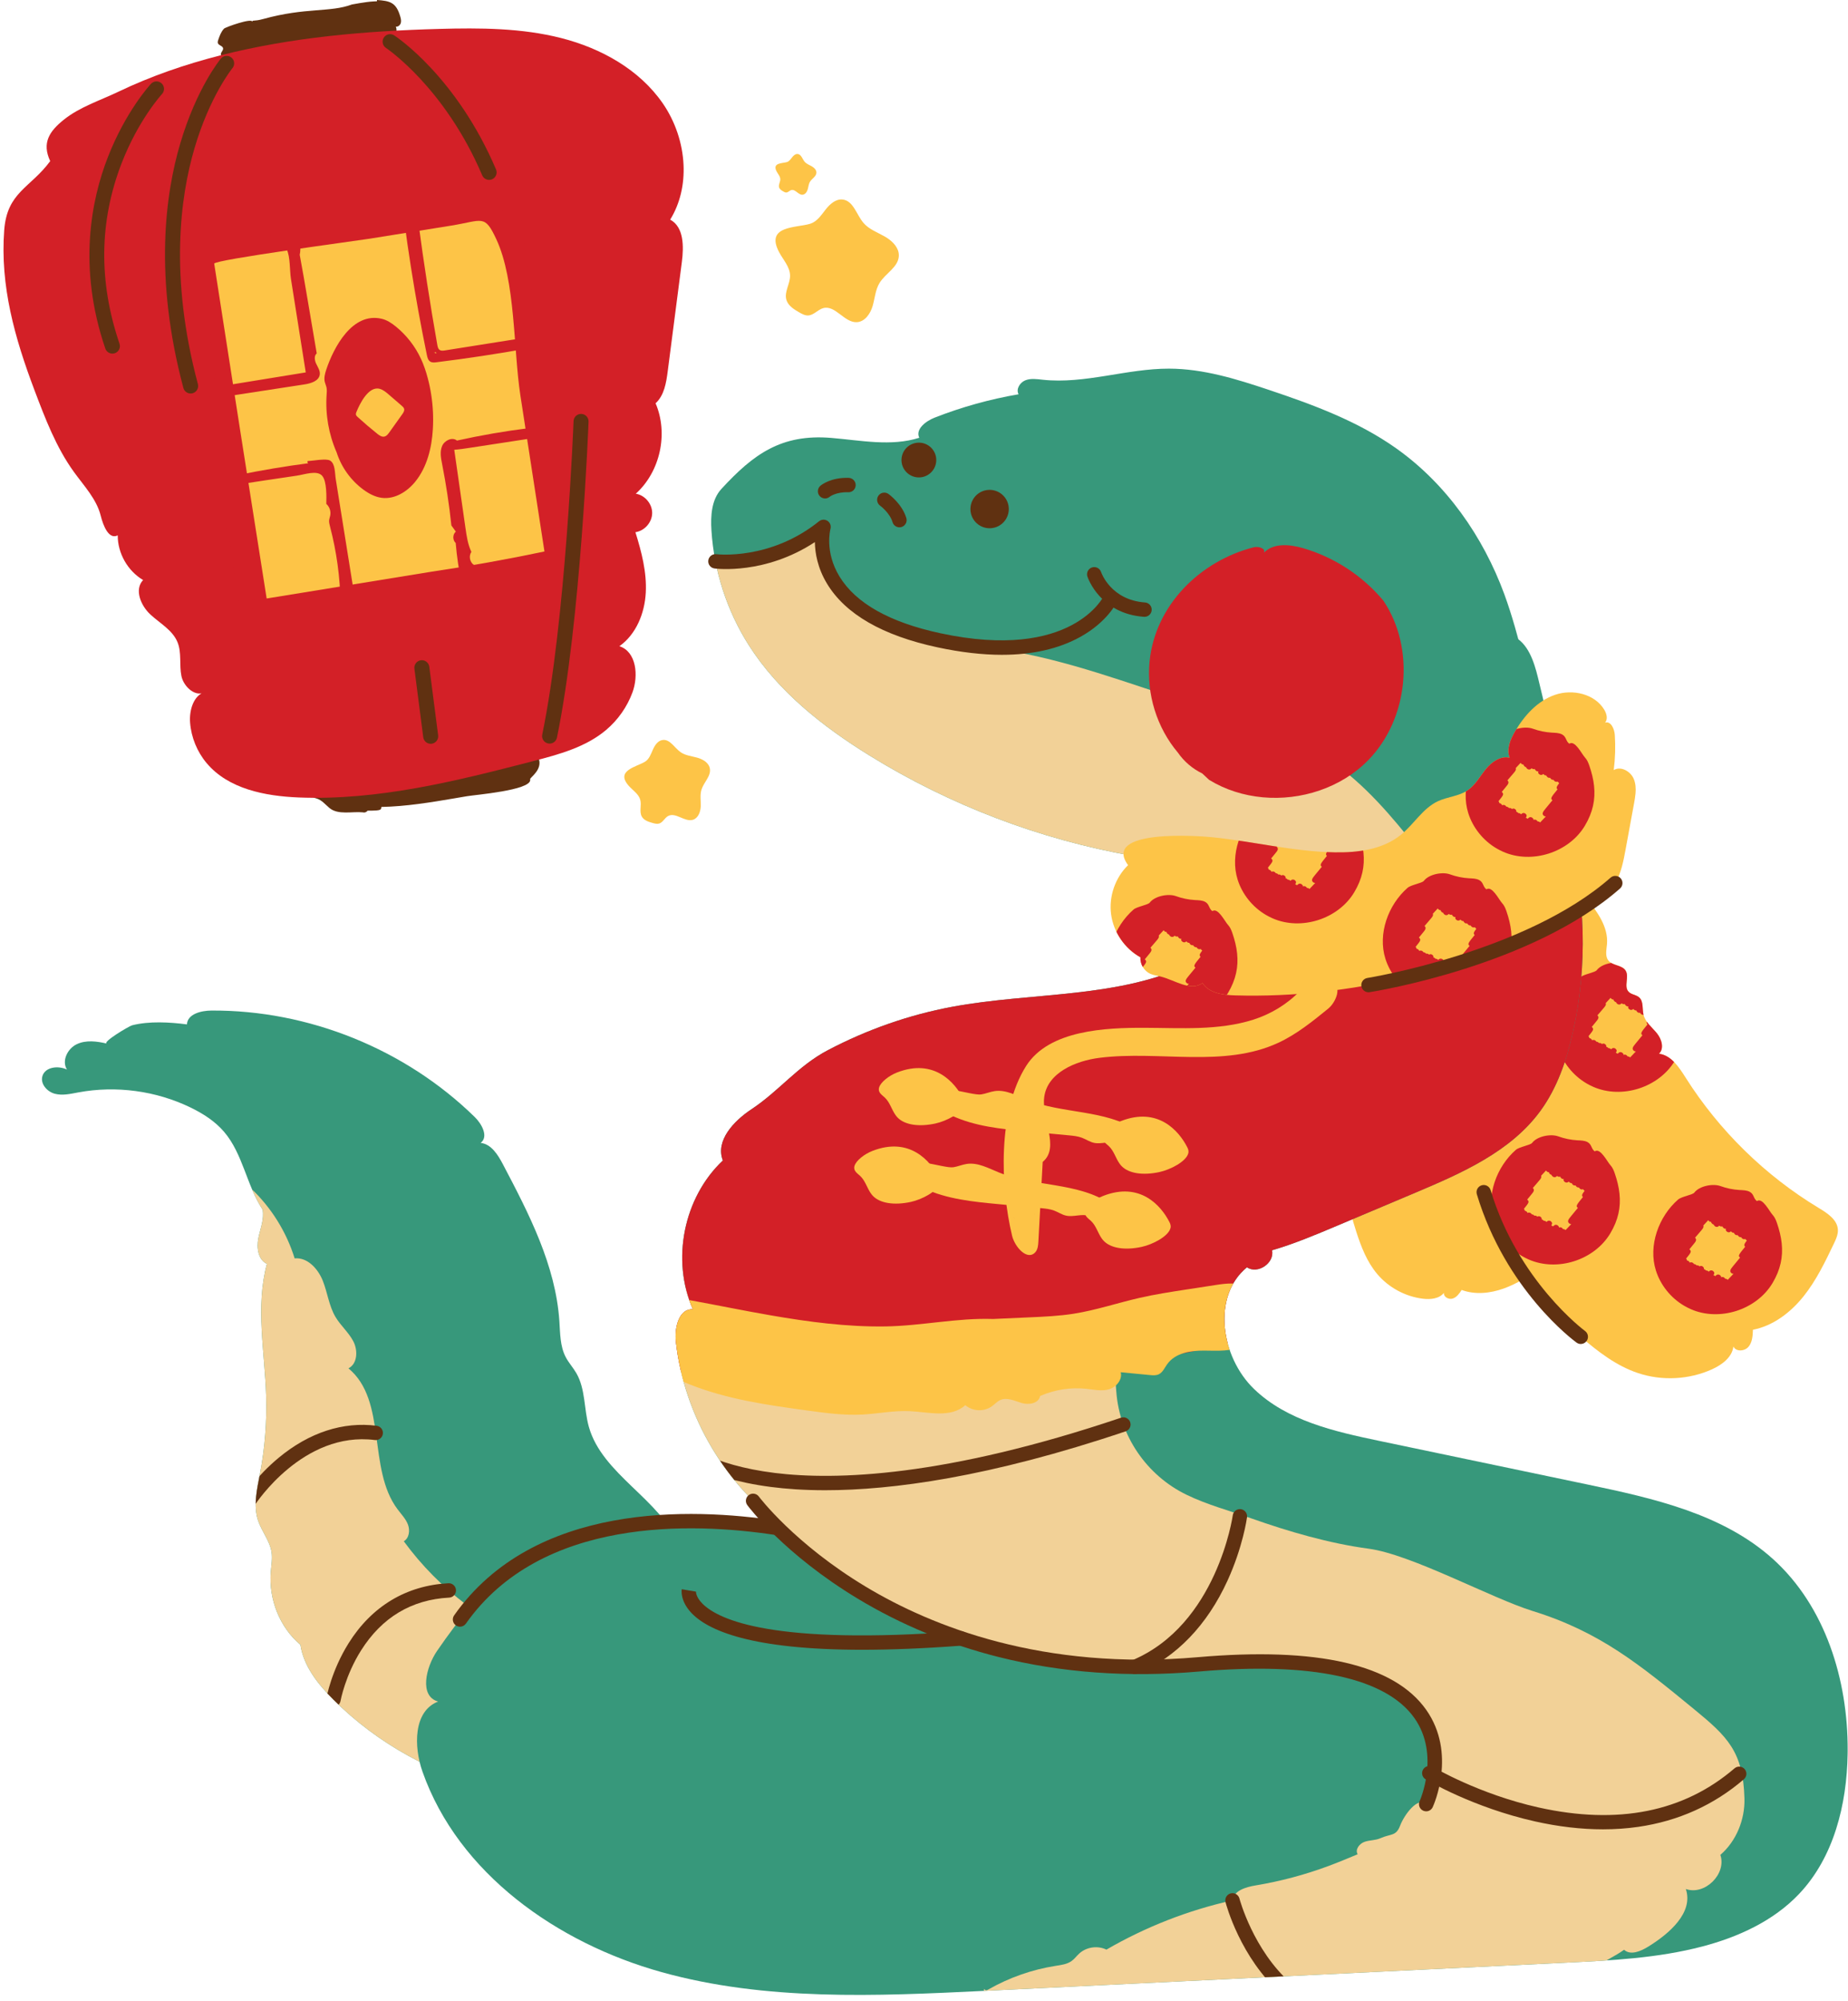 <?xml version="1.0" encoding="UTF-8"?><svg xmlns="http://www.w3.org/2000/svg" xmlns:xlink="http://www.w3.org/1999/xlink" height="1488.0" preserveAspectRatio="xMidYMid meet" version="1.0" viewBox="-2.6 -0.0 1374.6 1488.0" width="1374.6" zoomAndPan="magnify"><defs><clipPath id="a"><path d="M501.678,1147.823c-12.941-32.882-56.32-51.501-66.269-86.861-3.728-13.25-2.42-28.09-9.341-39.988-2.387-4.104-5.662-7.657-7.867-11.862-4.235-8.078-4.109-17.624-4.719-26.724-2.785-41.587-22.615-79.855-42.037-116.734-3.711-7.047-8.618-14.953-16.531-15.852,6.003-4.479,1.022-13.925-4.33-19.164-51.647-50.546-123.656-79.665-195.92-79.228-7.727,.047-17.808,2.57-18.227,10.286-12.876-1.661-28.005-2.559-40.727,.667-2.405,.61-22.604,12.723-18.862,13.61-7.409-1.756-15.515-2.809-22.385,.473-6.87,3.282-11.349,12.434-7.247,18.848-6.472-3.109-16.236-2.01-18.273,4.875-1.687,5.702,3.433,11.557,9.178,13.093s11.801,.071,17.648-1.011c28.042-5.187,57.707-1.18,83.368,11.26,9.291,4.504,18.195,10.194,24.911,18.036,14.055,16.412,16.746,39.824,28.676,57.839,1.369,7.107-1.738,14.205-3.151,21.303s-.202,16.022,6.364,19.069c-8.627,31.754-1.575,65.342-.576,98.232,.585,19.273-.944,38.609-4.55,57.55-2.221,11.665-5.2,23.908-1.426,35.167,2.702,8.059,8.71,14.946,9.997,23.349,.749,4.888-.183,9.853-.576,14.783-1.61,20.177,6.542,41.124,22.042,54.14,2.398,15.994,13.136,29.424,24.582,40.85,32.758,32.7,74.846,55.948,119.967,66.267,4.07,.931,8.471,1.732,12.306,.081,3.834-1.651,6.399-6.79,3.941-10.165,6.777,1.706,13.904-5.959,11.712-12.594,5.702-1.268,9.499-6.507,12.752-11.359,13.458-20.079,26.916-40.158,40.374-60.238,4.19-6.251,8.491-14.296,4.753-20.828,7.111,.659,12.566-6.236,15.294-12.836,2.729-6.599,4.578-14.167,10.305-18.433,3.103-2.312,6.995-3.334,10.206-5.494,5.947-4.001,8.826-12.049,6.764-18.913,3.635-.136,7.27-.272,10.905-.408-.609-3.883-1.646-7.565-3.03-11.084ZM34.526,803.524c-.191,1.076-.155,2.153,.079,3.175-.232-1.003-.275-2.077-.079-3.175Zm2.038,6.878c-.261-.282-.503-.586-.725-.908,.221,.319,.465,.622,.731,.906-.002,.001-.004,.001-.006,.002Zm.229,.237c.004,.001,.008,.001,.012,.002,.512,.503,1.097,.942,1.745,1.3-.633-.332-1.227-.774-1.757-1.302Z" fill="#37987b"/></clipPath><clipPath id="b"><path d="M1364.357,916.765c-.406,2.772-1.653,5.438-2.878,7.997-6.573,13.732-13.234,27.605-22.8,39.448-9.566,11.844-22.457,21.648-37.401,24.558-.146,4.452-.429,9.277-3.316,12.669-2.886,3.393-9.378,3.822-11.196-.244-.967,8.036-8.478,13.601-15.85,16.94-17.157,7.771-37.261,8.804-55.124,2.834-16.035-5.359-29.777-15.908-42.556-26.977-10.496-9.092-20.576-18.663-30.198-28.675-4.281-4.454-8.689-9.456-9.327-15.6-.332-3.199,.316-6.777-1.601-9.359-2.052-2.763-6.03-3.026-9.054-4.67-7.196-3.911-7.26-13.94-10.066-21.635-3.263-8.945-10.971-15.488-15.655-23.779-3.093-5.475-4.806-11.603-6.49-17.661-6.424-23.104-12.848-46.209-19.271-69.313-1.309-4.707-2.627-9.632-1.646-14.418s5.051-9.321,9.93-9.069c-7.712-4.281-8.169-15.005-7.639-23.809,.631-10.483,1.261-20.967,1.892-31.45,.884-14.694,1.065-39.308,12.345-50.681,11.82-11.917,42.593-15.318,58.586-18.077,6.342-1.094,13.078-1.928,19.041,.494,5.675,2.304,9.809,7.216,13.653,11.983,7.912,9.811,16.04,21.099,15.002,33.66-.35,4.239-1.603,9.054,1.088,12.348,3.18,3.891,10.142,3.183,12.778,7.461,2.838,4.604-1.525,11.659,2.14,15.637,2.017,2.189,5.56,2.215,7.822,4.15,3.502,2.995,2.269,8.58,3.36,13.056,1.341,5.502,6.257,9.237,9.851,13.614,3.594,4.377,5.739,11.429,1.618,15.313,9.09,1.131,14.875,9.945,19.772,17.686,24.986,39.493,59.29,73.049,99.323,97.16,6.329,3.812,13.586,8.601,13.985,15.979,.044,.819-.003,1.629-.12,2.429Z" fill="#fdc447"/></clipPath><clipPath id="c"><path d="M1371.718,1304.227c.014-.888,.024-1.775,.028-2.66,.257-52.454-16.573-107.145-55.514-142.288-37.316-33.676-89.008-45.205-138.206-55.505-51.58-10.799-103.16-21.598-154.74-32.396-33.383-6.989-68.67-14.955-93.187-38.667-24.516-23.712-31.559-68.79-5.165-90.392,7.962,5.437,20.738-3.238,18.622-12.644,16.455-4.788,32.288-11.465,48.078-18.126,19.495-8.225,38.99-16.449,58.486-24.674,34.619-14.605,70.968-30.544,93.115-60.897,12.529-17.171,19.515-37.782,24.152-58.527,11.009-49.252,9.573-101.235-4.138-149.804-5.271-38.318-12.578-76.355-21.882-113.897-3-12.106-7.383-25.634-18.685-30.91-11.301-5.276-28.107,7.579-21.093,17.892-10.537-6.036-25.738,6.018-22.262,17.653-13.657-3.351-28.846,8.517-28.896,22.579-34.766,25.642-69.532,51.284-104.298,76.926-13.434,9.908-27.254,20.242-35.539,34.733-8.285,14.491-9.55,34.387,1.561,46.844-12.975,4.18-28.794,12.594-26.842,26.084-54.783,27.238-119.43,21.866-179.579,33.056-32.236,5.997-63.389,16.971-92.413,32.197-22.561,11.835-36.173,30.248-57.096,44.095-13.115,8.68-26.853,23.343-21.143,37.996-29.198,27.515-38.555,73.991-22.28,110.662-10.363-.72-13.8,13.706-12.657,24.031,6.149,55.552,37.218,107.87,83.051,139.855-69.012-7.951-145.035-14.105-201.938,25.743-23.868,16.714-42.074,40.217-58.638,64.189-8.451,12.231-13.632,33.855,.693,37.83-18.488,7.072-18.227,33.492-11.646,52.16,26.734,75.832,100.344,127.449,177.802,149.024,77.458,21.575,159.405,17.854,239.718,13.962,144.133-6.984,288.265-13.968,432.398-20.952,34.315-1.663,68.924-3.369,102.152-12.096,26.71-7.015,52.863-18.99,71.859-39.035,25.851-27.28,35.514-66.385,36.121-104.042Zm-255.724-825.144c-.003,0-.006,.001-.009,.001,.106-1.528-.238-3.031-.942-4.344,.687,1.273,1.071,2.759,.952,4.343Zm-2.367-6.25c-.545-.54-1.173-1.008-1.875-1.381,.678,.345,1.309,.819,1.875,1.381Z" fill="#37987b"/></clipPath><clipPath id="d"><path d="M1144.281,548.78c.083,2.275,.027,4.554-.207,6.834-1.284,12.502-10.193,25.542-22.754,25.956-2.505,6.554-6.689,12.46-12.042,16.996-6.42,5.441-14.303,8.813-22.126,11.916-21.555,8.549-43.675,15.668-66.161,21.332-10.338,2.604-20.756,4.902-31.26,6.727-49.406,8.586-100.287,6.606-149.67-2.111-69.236-12.221-136.105-37.709-195.91-74.672-34.782-21.497-67.829-47.539-89.774-82.04-16.223-25.504-25.878-55.148-27.785-85.314-.685-10.838,.014-22.807,7.377-30.816,23.826-25.882,44.599-41.056,81.745-37.976,21.908,1.816,44.5,6.552,65.452-.102-3.001-6.433,4.883-12.398,11.493-14.987,20.135-7.888,41.077-13.713,62.393-17.354-2.112-3.823,1.002-8.804,5.069-10.396,4.067-1.592,8.615-.866,12.958-.403,31.318,3.34,62.397-8.32,93.893-8.258,25.398,.049,50.109,7.702,74.192,15.768,33.011,11.057,66.16,23.266,94.588,43.362,37.387,26.429,64.824,65.658,80.622,108.631,5.868,15.963,10.206,32.44,14.534,48.887,2.946,11.197,5.893,22.393,8.839,33.59,2.11,8.016,4.233,16.199,4.535,24.429Z" fill="#37987b"/></clipPath><clipPath id="e"><path d="M1213.956,589.908c.303-3.665,.107-7.303-1.287-10.673-2.364-5.715-9.629-9.833-14.923-6.635,1.106-8.656,1.374-17.419,.799-26.127-.297-4.498-2.934-10.508-7.234-9.153,2.191-2.606,1.172-6.617-.573-9.54-7.086-11.874-23.602-15.632-36.677-11.131s-22.956,15.506-29.888,27.471c-3.409,5.883-6.305,12.974-3.861,19.318-6.743-1.63-13.393,3.135-17.76,8.526-4.367,5.391-7.749,11.82-13.497,15.703-6.513,4.4-14.936,4.759-22.059,8.081-11.257,5.25-17.816,17.047-27.445,24.893-13.49,10.993-32,13.448-49.4,13.129-30.631-.562-60.515-8.111-90.888-11.22-10.664-1.092-82.439-6.216-62.776,20.742-9.575,9.339-14.399,23.32-12.619,36.576,1.78,13.257,10.12,25.47,21.82,31.953-.357,5.024,2.663,10.12,7.242,12.218,2.476,1.134,5.239,1.426,7.879,2.095,10.616,2.687,22.245,11.322,31.057,4.821,4.913,7.639,15.384,8.931,24.464,9.185,86.086,2.407,171.92-19.756,249.292-57.572,12.833-6.272,26.117-13.585,33.287-25.939,4.429-7.631,6.094-16.504,7.689-25.182,2.078-11.309,4.157-22.618,6.235-33.927,.459-2.496,.911-5.059,1.122-7.61Zm-61.978-72.986c.812,.073,1.637,.295,2.426,.655-.76-.34-1.577-.565-2.426-.655Z" fill="#fdc447"/></clipPath></defs><g><g id="change1_3"><path d="M501.678,1147.823c-12.941-32.882-56.32-51.501-66.269-86.861-3.728-13.25-2.42-28.09-9.341-39.988-2.387-4.104-5.662-7.657-7.867-11.862-4.235-8.078-4.109-17.624-4.719-26.724-2.785-41.587-22.615-79.855-42.037-116.734-3.711-7.047-8.618-14.953-16.531-15.852,6.003-4.479,1.022-13.925-4.33-19.164-51.647-50.546-123.656-79.665-195.92-79.228-7.727,.047-17.808,2.57-18.227,10.286-12.876-1.661-28.005-2.559-40.727,.667-2.405,.61-22.604,12.723-18.862,13.61-7.409-1.756-15.515-2.809-22.385,.473-6.87,3.282-11.349,12.434-7.247,18.848-6.472-3.109-16.236-2.01-18.273,4.875-1.687,5.702,3.433,11.557,9.178,13.093s11.801,.071,17.648-1.011c28.042-5.187,57.707-1.18,83.368,11.26,9.291,4.504,18.195,10.194,24.911,18.036,14.055,16.412,16.746,39.824,28.676,57.839,1.369,7.107-1.738,14.205-3.151,21.303s-.202,16.022,6.364,19.069c-8.627,31.754-1.575,65.342-.576,98.232,.585,19.273-.944,38.609-4.55,57.55-2.221,11.665-5.2,23.908-1.426,35.167,2.702,8.059,8.71,14.946,9.997,23.349,.749,4.888-.183,9.853-.576,14.783-1.61,20.177,6.542,41.124,22.042,54.14,2.398,15.994,13.136,29.424,24.582,40.85,32.758,32.7,74.846,55.948,119.967,66.267,4.07,.931,8.471,1.732,12.306,.081,3.834-1.651,6.399-6.79,3.941-10.165,6.777,1.706,13.904-5.959,11.712-12.594,5.702-1.268,9.499-6.507,12.752-11.359,13.458-20.079,26.916-40.158,40.374-60.238,4.19-6.251,8.491-14.296,4.753-20.828,7.111,.659,12.566-6.236,15.294-12.836,2.729-6.599,4.578-14.167,10.305-18.433,3.103-2.312,6.995-3.334,10.206-5.494,5.947-4.001,8.826-12.049,6.764-18.913,3.635-.136,7.27-.272,10.905-.408-.609-3.883-1.646-7.565-3.03-11.084ZM34.526,803.524c-.191,1.076-.155,2.153,.079,3.175-.232-1.003-.275-2.077-.079-3.175Zm2.038,6.878c-.261-.282-.503-.586-.725-.908,.221,.319,.465,.622,.731,.906-.002,.001-.004,.001-.006,.002Zm.229,.237c.004,.001,.008,.001,.012,.002,.512,.503,1.097,.942,1.745,1.3-.633-.332-1.227-.774-1.757-1.302Z" fill="#37987b"/></g><g clip-path="url(#a)"><g id="change2_3"><path d="M422.907,1241.344c-1.899-7.492-11.977-12.91-20.253-15.986-41.683-15.491-78.644-43.443-104.901-79.332,4.011-2.315,4.74-8.048,3.101-12.38s-4.996-7.74-7.772-11.448c-22.613-30.206-7.441-80.66-36.487-104.745,6.719-3.406,7.12-13.263,3.684-19.967-3.435-6.704-9.46-11.739-13.311-18.213-4.889-8.217-5.937-18.117-9.483-26.996-3.546-8.88-11.405-17.526-20.921-16.596-6.137-19.8-17.487-37.958-32.605-52.156-10.097-9.479-16.878,.869-13.319,11.544,1.629,4.887,4.337,9.588,4.335,14.74-.003,6.491-4.256,12.081-6.882,18.017s-2.954,14.268,2.638,17.563c-7.452,5.089-5.582,18.764,2.963,21.665-3.785,10.916-7.625,22.369-5.883,33.791,1.044,6.848,4.041,13.214,6.396,19.728,15.607,43.164-4.481,89.835,3.409,134.842,1.875,10.696,4.569,21.236,7.671,31.642,1.803,6.049,3.744,12.057,5.822,18.017,5.403,15.497,11.756,30.725,20.109,44.852,22.969,38.848,61.34,68.3,104.805,80.445,6.237,1.743,12.897,3.139,19.125,1.362,6.227-1.776,11.713-7.724,10.817-14.137,25.541-18.799,49.451-39.815,71.373-62.732,2.22-2.321,4.49-4.781,5.41-7.858,.598-2.001,.607-3.89,.157-5.663Zm-250.292-352.502c.133,.791,.397,1.583,.76,2.451-.373-.755-.637-1.581-.76-2.451Zm5.803-10.117c.996,.5,1.896,1.268,2.614,2.214-.689-.901-1.571-1.663-2.614-2.214Zm12.212,11.666c.28,.6,.491,1.242,.619,1.914-.133-.602-.342-1.226-.619-1.914Z" fill="#f2d197"/></g><g id="change3_5"><path d="M182.634,1121.306c-.984,0-1.979-.272-2.87-.84-2.488-1.587-3.221-4.889-1.636-7.379,.394-.619,9.856-15.338,26.697-29.262,22.606-18.691,47.753-26.887,72.727-23.677,2.93,.375,5,3.054,4.625,5.984s-3.052,5.01-5.985,4.624c-53.267-6.819-88.692,47.529-89.043,48.08-1.021,1.596-2.749,2.469-4.514,2.469Z" fill="#603111"/></g><g id="change3_6"><path d="M245.436,1269.174c-.309,0-.622-.027-.938-.083-2.906-.515-4.847-3.283-4.336-6.189,.146-.833,3.731-20.621,16.565-41.104,17.225-27.491,42.892-42.896,74.227-44.553,2.943-.148,5.467,2.109,5.623,5.059,.156,2.95-2.109,5.467-5.059,5.623-27.983,1.479-50.035,14.687-65.543,39.259-11.824,18.734-15.245,37.387-15.279,37.573-.461,2.591-2.717,4.415-5.261,4.415Z" fill="#603111"/></g></g></g><g id="change4_11"><path d="M1148.509,939.073c-1.25,1.509-2.965,2.649-4.628,3.733-8.922,5.817-17.948,11.686-27.972,15.286s-21.294,4.772-31.284,1.077c-1.706,2.608-3.63,5.388-6.589,6.367s-6.995-1.126-6.603-4.217c-3.5,4.451-10.012,5.046-15.633,4.361-13.08-1.595-25.471-8.287-33.976-18.352-7.635-9.034-12.012-20.335-15.625-31.598-2.967-9.251-5.511-18.637-7.621-28.119-.939-4.218-1.755-8.811,.098-12.716,.965-2.033,2.653-3.936,2.446-6.176-.222-2.398-2.503-4.001-3.713-6.083-2.879-4.954,.73-10.972,1.851-16.591,1.303-6.533-.925-13.246-.71-19.904,.142-4.397,1.347-8.682,2.543-12.916,4.562-16.145,9.125-32.289,13.687-48.434,.929-3.289,1.932-6.712,4.259-9.216,2.327-2.504,6.408-3.734,9.232-1.809-3.052-5.363,.574-11.938,4.092-17.008,4.189-6.036,8.378-12.072,12.567-18.109,5.872-8.461,14.931-23.106,25.808-25.801,11.398-2.824,31.027,6.334,41.589,10.5,4.189,1.652,8.517,3.603,11.201,7.219,2.554,3.441,3.238,7.88,3.803,12.127,1.161,8.741,1.914,18.443-3.273,25.573-1.751,2.406-4.251,4.828-3.84,7.776,.485,3.482,4.904,5.59,4.924,9.106,.022,3.784-5.151,6.414-4.408,10.124,.409,2.042,2.518,3.346,3.166,5.325,1.004,3.063-1.764,5.953-2.739,9.025-1.199,3.776,.381,7.796,.937,11.719s-.726,8.918-4.602,9.741c5.022,3.981,5.274,11.353,5.386,17.76,.572,32.69,8.872,65.219,24.031,94.187,2.397,4.58,4.992,10.081,2.548,14.636-.271,.505-.594,.972-.955,1.409Z" fill="#fdc447"/></g><g><g id="change4_1"><path d="M1364.357,916.765c-.406,2.772-1.653,5.438-2.878,7.997-6.573,13.732-13.234,27.605-22.8,39.448-9.566,11.844-22.457,21.648-37.401,24.558-.146,4.452-.429,9.277-3.316,12.669-2.886,3.393-9.378,3.822-11.196-.244-.967,8.036-8.478,13.601-15.85,16.94-17.157,7.771-37.261,8.804-55.124,2.834-16.035-5.359-29.777-15.908-42.556-26.977-10.496-9.092-20.576-18.663-30.198-28.675-4.281-4.454-8.689-9.456-9.327-15.6-.332-3.199,.316-6.777-1.601-9.359-2.052-2.763-6.03-3.026-9.054-4.67-7.196-3.911-7.26-13.94-10.066-21.635-3.263-8.945-10.971-15.488-15.655-23.779-3.093-5.475-4.806-11.603-6.49-17.661-6.424-23.104-12.848-46.209-19.271-69.313-1.309-4.707-2.627-9.632-1.646-14.418s5.051-9.321,9.93-9.069c-7.712-4.281-8.169-15.005-7.639-23.809,.631-10.483,1.261-20.967,1.892-31.45,.884-14.694,1.065-39.308,12.345-50.681,11.82-11.917,42.593-15.318,58.586-18.077,6.342-1.094,13.078-1.928,19.041,.494,5.675,2.304,9.809,7.216,13.653,11.983,7.912,9.811,16.04,21.099,15.002,33.66-.35,4.239-1.603,9.054,1.088,12.348,3.18,3.891,10.142,3.183,12.778,7.461,2.838,4.604-1.525,11.659,2.14,15.637,2.017,2.189,5.56,2.215,7.822,4.15,3.502,2.995,2.269,8.58,3.36,13.056,1.341,5.502,6.257,9.237,9.851,13.614,3.594,4.377,5.739,11.429,1.618,15.313,9.09,1.131,14.875,9.945,19.772,17.686,24.986,39.493,59.29,73.049,99.323,97.16,6.329,3.812,13.586,8.601,13.985,15.979,.044,.819-.003,1.629-.12,2.429Z" fill="#fdc447"/></g><g clip-path="url(#b)" fill="#d32027" id="change5_3"><path d="M1250.055,759.094c-.514-4.841-1.721-9.808-3.508-15.008-.756-2.198-1.663-4.412-3.256-6.105-2.335-2.482-7.47-13.162-11.639-10.246-2.648-1.792-2.115-5.155-5.358-6.886-2.289-1.222-5.007-1.198-7.597-1.348-4.849-.28-9.656-1.272-14.226-2.937-5.693-2.032-15.709-.043-19.387,4.853-1.286,1.712-9.542,2.945-12.077,5.157-14.449,12.607-22.361,34.242-16.526,52.77,3.447,10.943,11.157,20.446,21.057,26.243,1.595,.934,3.243,1.775,4.934,2.519,21.256,9.35,48.819,.559,60.736-19.372,5.975-9.993,7.917-19.544,6.846-29.639Zm-40.139,27.208c-.05-.057-.104-.113-.163-.169-.42-.404-.989-.626-1.571-.612-.035,.001-.069,.002-.102,.003-.133-.236-.338-.471-.609-.732-.419-.403-.982-.623-1.563-.61-.29,.006-.496,.01-.89,.273,.145-.671-.191-.993-.722-1.501-.421-.405-.994-.627-1.577-.613-.548,.014-.848,.021-2.129,1.211-.034-.034-.069-.068-.105-.103-.329-.316-.745-.518-1.19-.585,.842-1.313,.853-2.034-.135-2.983-.42-.404-.994-.626-1.576-.611-.501,.012-.802,.02-1.866,.961-.071-.088-.152-.176-.243-.264-.42-.404-.988-.624-1.571-.609-.048,.001-.095,.002-.139,.005-.118-.136-.259-.273-.417-.425-.314-.302-.713-.503-1.139-.579,.103-.596-.054-1.193-.671-1.785-.419-.402-.982-.622-1.563-.609-.329,.008-.554,.011-1.024,.351-.054-.061-.112-.123-.177-.184-.42-.405-.987-.625-1.571-.61-.172,.004-.315,.008-.467,.046-.092-.12-.203-.241-.331-.364-.415-.398-.976-.618-1.55-.609-.133-.243-.357-.459-.628-.72-.421-.404-.996-.626-1.58-.61-.35,.011-.596,.018-1,.275-.091-.344-.31-.673-.675-1.022-.379-.365-.88-.582-1.403-.61,.036-.504-.162-.944-.623-1.421,.092-.113,.182-.224,.271-.333,3.191-3.932,3.95-4.867,2.417-6.344-.078-.075-.161-.143-.249-.205,.536-.648,1.038-1.258,1.499-1.818,.935-1.138,1.699-2.078,2.223-2.739,.86-1.085,2.037-2.572,.573-3.987-.029-.028-.06-.055-.09-.081,.831-.958,1.599-1.845,2.286-2.643,1.097-1.274,1.988-2.318,2.599-3.05,.829-.996,1.827-2.194,1.284-3.398,1.231-1.326,2.452-2.643,3.653-3.938,.127,.211,.29,.423,.527,.652,.42,.406,.987,.627,1.57,.613,.04-.001,.079-.002,.117-.003-.073,.612,.261,.933,.744,1.397,.313,.301,.71,.501,1.132,.577,.045,.44,.35,.734,.759,1.127,.42,.406,.994,.628,1.578,.613,.502-.012,.79-.019,1.801-.925,.013,.013,.028,.027,.041,.041,.419,.402,.983,.622,1.563,.608,.248-.006,.434-.009,.724-.165,.052,.442,.347,.787,.808,1.23,.42,.404,.992,.625,1.575,.609,.107-.003,.204-.005,.3-.016-.451,1.067-.085,1.417,.544,2.022,.42,.405,.991,.627,1.574,.613,.45-.01,.727-.016,1.558-.721,.127,.159,.291,.318,.479,.498,.419,.405,.987,.627,1.57,.613,.061-.001,.118-.002,.174-.006,.066,.396,.317,.755,.749,1.171,.42,.405,.994,.627,1.578,.613,.179-.005,.33-.009,.496-.051,.116,.305,.349,.598,.694,.93,.419,.404,.987,.625,1.569,.612,.104-.003,.198-.005,.293-.016,.117,.284,.331,.564,.646,.868,.421,.403,.99,.623,1.572,.608,.305-.008,.523-.013,.857-.209,.122,.275,.342,.542,.656,.844,.141,.136,.3,.252,.471,.345-2.131,2.839-2.334,3.544-1.256,4.65-5.434,6.507-5.123,6.806-3.865,8.018,.029,.027,.059,.054,.088,.08-.376,.447-.741,.883-1.096,1.307-1.72,2.057-3.173,3.814-4.178,5.075-1.699,2.129-2.821,3.535-1.295,5.002,.419,.405,.987,.626,1.569,.614,.045-.001,.088-.013,.131-.015-1.437,1.511-2.88,3.026-4.313,4.532Zm32.241,1.653l.001-0c.046,.028,.093,.055,.141,.079-.047-.024-.094-.05-.141-.079Z"/><path d="M1202.017,887.472c-.514-4.841-1.721-9.808-3.508-15.008-.756-2.198-1.663-4.412-3.256-6.105-2.335-2.482-7.47-13.162-11.639-10.246-2.648-1.792-2.115-5.155-5.358-6.886-2.289-1.222-5.007-1.198-7.597-1.348-4.849-.28-9.656-1.272-14.226-2.937-5.693-2.032-15.709-.043-19.387,4.853-1.286,1.712-9.542,2.945-12.077,5.157-14.449,12.607-22.361,34.242-16.526,52.77,3.447,10.943,11.157,20.446,21.057,26.243,1.595,.934,3.243,1.775,4.934,2.519,21.256,9.35,48.819,.559,60.736-19.372,5.975-9.993,7.917-19.544,6.846-29.639Zm-40.139,27.208c-.05-.057-.104-.113-.163-.169-.42-.404-.989-.626-1.571-.612-.035,.001-.069,.002-.102,.003-.133-.236-.338-.471-.609-.732-.419-.403-.982-.623-1.563-.61-.29,.006-.496,.01-.89,.273,.145-.671-.191-.993-.722-1.501-.421-.405-.994-.627-1.577-.613-.548,.014-.848,.021-2.129,1.211-.034-.034-.069-.068-.105-.103-.329-.316-.745-.518-1.19-.585,.842-1.313,.853-2.034-.135-2.983-.42-.404-.994-.626-1.576-.611-.501,.012-.802,.02-1.866,.961-.071-.088-.152-.176-.243-.264-.42-.404-.988-.624-1.571-.609-.048,.001-.095,.002-.139,.005-.118-.136-.259-.273-.417-.425-.314-.302-.713-.503-1.139-.579,.103-.596-.054-1.193-.671-1.785-.419-.402-.982-.622-1.563-.609-.329,.008-.554,.011-1.024,.351-.054-.061-.112-.123-.177-.184-.42-.405-.987-.625-1.571-.61-.172,.004-.315,.008-.467,.046-.092-.12-.203-.241-.331-.364-.415-.398-.976-.618-1.55-.609-.133-.243-.357-.459-.628-.72-.421-.404-.996-.626-1.58-.61-.35,.011-.596,.018-1,.275-.091-.344-.31-.673-.675-1.022-.379-.365-.88-.582-1.403-.61,.036-.504-.162-.944-.623-1.421,.092-.113,.182-.224,.271-.333,3.191-3.932,3.95-4.867,2.417-6.344-.078-.075-.161-.143-.249-.205,.536-.648,1.038-1.258,1.499-1.818,.935-1.138,1.699-2.078,2.223-2.739,.86-1.085,2.037-2.572,.573-3.987-.029-.028-.06-.055-.09-.081,.831-.958,1.599-1.845,2.286-2.643,1.097-1.274,1.988-2.318,2.599-3.05,.829-.996,1.827-2.194,1.284-3.398,1.231-1.326,2.452-2.643,3.653-3.938,.127,.211,.29,.423,.527,.652,.42,.406,.987,.627,1.57,.613,.04-.001,.079-.002,.117-.003-.073,.612,.261,.933,.744,1.397,.313,.301,.71,.501,1.132,.577,.045,.44,.35,.734,.759,1.127,.42,.406,.994,.628,1.578,.613,.502-.012,.79-.019,1.801-.925,.013,.013,.028,.027,.041,.041,.419,.402,.983,.622,1.563,.608,.248-.006,.434-.009,.724-.165,.052,.442,.347,.787,.808,1.23,.42,.404,.992,.625,1.575,.609,.107-.003,.204-.005,.3-.016-.451,1.067-.085,1.417,.544,2.022,.42,.405,.991,.627,1.574,.613,.45-.01,.727-.016,1.558-.721,.127,.159,.291,.318,.479,.498,.419,.405,.987,.627,1.57,.613,.061-.001,.118-.002,.174-.006,.066,.396,.317,.755,.749,1.171,.42,.405,.994,.627,1.578,.613,.179-.005,.33-.009,.496-.051,.116,.305,.349,.598,.694,.93,.419,.404,.987,.625,1.569,.612,.104-.003,.198-.005,.293-.016,.117,.284,.331,.564,.646,.868,.421,.403,.99,.623,1.572,.608,.305-.008,.523-.013,.857-.209,.122,.275,.342,.542,.656,.844,.141,.136,.3,.252,.471,.345-2.131,2.839-2.334,3.544-1.256,4.65-5.434,6.507-5.123,6.806-3.865,8.018,.029,.027,.059,.054,.088,.08-.376,.447-.741,.883-1.096,1.307-1.72,2.057-3.173,3.814-4.178,5.075-1.699,2.129-2.821,3.535-1.295,5.002,.419,.405,.987,.626,1.569,.614,.045-.001,.088-.013,.131-.015-1.437,1.511-2.88,3.026-4.313,4.532Zm32.241,1.653l.001-0c.046,.028,.093,.055,.141,.079-.047-.024-.094-.05-.141-.079Z"/><path d="M1322.678,924.437c-.514-4.841-1.721-9.808-3.508-15.008-.756-2.198-1.663-4.412-3.256-6.105-2.335-2.482-7.47-13.162-11.639-10.246-2.648-1.792-2.115-5.155-5.358-6.886-2.289-1.222-5.007-1.198-7.597-1.348-4.849-.28-9.656-1.272-14.226-2.937-5.693-2.032-15.709-.043-19.387,4.853-1.286,1.712-9.542,2.945-12.077,5.157-14.449,12.607-22.361,34.242-16.526,52.77,3.447,10.943,11.157,20.446,21.057,26.243,1.595,.934,3.243,1.775,4.934,2.519,21.256,9.35,48.819,.559,60.736-19.372,5.975-9.993,7.917-19.544,6.846-29.639Zm-40.139,27.208c-.05-.057-.104-.113-.163-.169-.42-.404-.989-.626-1.571-.612-.035,.001-.069,.002-.102,.003-.133-.236-.338-.471-.609-.732-.419-.403-.982-.623-1.563-.61-.29,.006-.496,.01-.89,.273,.145-.671-.191-.993-.722-1.501-.421-.405-.994-.627-1.577-.613-.548,.014-.848,.021-2.129,1.211-.034-.034-.069-.068-.105-.103-.329-.316-.745-.518-1.19-.585,.842-1.313,.853-2.034-.135-2.983-.42-.404-.994-.626-1.576-.611-.501,.012-.802,.02-1.866,.961-.071-.088-.152-.176-.243-.264-.42-.404-.988-.624-1.571-.609-.048,.001-.095,.002-.139,.005-.118-.136-.259-.273-.417-.425-.314-.302-.713-.503-1.139-.579,.103-.596-.054-1.193-.671-1.785-.419-.402-.982-.622-1.563-.609-.329,.008-.554,.011-1.024,.351-.054-.061-.112-.123-.177-.184-.42-.405-.987-.625-1.571-.61-.172,.004-.315,.008-.467,.046-.092-.12-.203-.241-.331-.364-.415-.398-.976-.618-1.55-.609-.133-.243-.357-.459-.628-.72-.421-.404-.996-.626-1.58-.61-.35,.011-.596,.018-1,.275-.091-.344-.31-.673-.675-1.022-.379-.365-.88-.582-1.403-.61,.036-.504-.162-.944-.623-1.421,.092-.113,.182-.224,.271-.333,3.191-3.932,3.95-4.867,2.417-6.344-.078-.075-.161-.143-.249-.205,.536-.648,1.038-1.258,1.499-1.818,.935-1.138,1.699-2.078,2.223-2.739,.86-1.085,2.037-2.572,.573-3.987-.029-.028-.06-.055-.09-.081,.831-.958,1.599-1.845,2.286-2.643,1.097-1.274,1.988-2.318,2.599-3.05,.829-.996,1.827-2.194,1.284-3.398,1.231-1.326,2.452-2.643,3.653-3.938,.127,.211,.29,.423,.527,.652,.42,.406,.987,.627,1.57,.613,.04-.001,.079-.002,.117-.003-.073,.612,.261,.933,.744,1.397,.313,.301,.71,.501,1.132,.577,.045,.44,.35,.734,.759,1.127,.42,.406,.994,.628,1.578,.613,.502-.012,.79-.019,1.801-.925,.013,.013,.028,.027,.041,.041,.419,.402,.983,.622,1.563,.608,.248-.006,.434-.009,.724-.165,.052,.442,.347,.787,.808,1.23,.42,.404,.992,.625,1.575,.609,.107-.003,.204-.005,.3-.016-.451,1.067-.085,1.417,.544,2.022,.42,.405,.991,.627,1.574,.613,.45-.01,.727-.016,1.558-.721,.127,.159,.291,.318,.479,.498,.419,.405,.987,.627,1.57,.613,.061-.001,.118-.002,.174-.006,.066,.396,.317,.755,.749,1.171,.42,.405,.994,.627,1.578,.613,.179-.005,.33-.009,.496-.051,.116,.305,.349,.598,.694,.93,.419,.404,.987,.625,1.569,.612,.104-.003,.198-.005,.293-.016,.117,.284,.331,.564,.646,.868,.421,.403,.99,.623,1.572,.608,.305-.008,.523-.013,.857-.209,.122,.275,.342,.542,.656,.844,.141,.136,.3,.252,.471,.345-2.131,2.839-2.334,3.544-1.256,4.65-5.434,6.507-5.123,6.806-3.865,8.018,.029,.027,.059,.054,.088,.08-.376,.447-.741,.883-1.096,1.307-1.72,2.057-3.173,3.814-4.178,5.075-1.699,2.129-2.821,3.535-1.295,5.002,.419,.405,.987,.626,1.569,.614,.045-.001,.088-.013,.131-.015-1.437,1.511-2.88,3.026-4.313,4.532Zm32.241,1.653l.001-0c.046,.028,.093,.055,.141,.079-.047-.024-.094-.05-.141-.079Z"/></g></g><g><g id="change1_2"><path d="M1371.718,1304.227c.014-.888,.024-1.775,.028-2.66,.257-52.454-16.573-107.145-55.514-142.288-37.316-33.676-89.008-45.205-138.206-55.505-51.58-10.799-103.16-21.598-154.74-32.396-33.383-6.989-68.67-14.955-93.187-38.667-24.516-23.712-31.559-68.79-5.165-90.392,7.962,5.437,20.738-3.238,18.622-12.644,16.455-4.788,32.288-11.465,48.078-18.126,19.495-8.225,38.99-16.449,58.486-24.674,34.619-14.605,70.968-30.544,93.115-60.897,12.529-17.171,19.515-37.782,24.152-58.527,11.009-49.252,9.573-101.235-4.138-149.804-5.271-38.318-12.578-76.355-21.882-113.897-3-12.106-7.383-25.634-18.685-30.91-11.301-5.276-28.107,7.579-21.093,17.892-10.537-6.036-25.738,6.018-22.262,17.653-13.657-3.351-28.846,8.517-28.896,22.579-34.766,25.642-69.532,51.284-104.298,76.926-13.434,9.908-27.254,20.242-35.539,34.733-8.285,14.491-9.55,34.387,1.561,46.844-12.975,4.18-28.794,12.594-26.842,26.084-54.783,27.238-119.43,21.866-179.579,33.056-32.236,5.997-63.389,16.971-92.413,32.197-22.561,11.835-36.173,30.248-57.096,44.095-13.115,8.68-26.853,23.343-21.143,37.996-29.198,27.515-38.555,73.991-22.28,110.662-10.363-.72-13.8,13.706-12.657,24.031,6.149,55.552,37.218,107.87,83.051,139.855-69.012-7.951-145.035-14.105-201.938,25.743-23.868,16.714-42.074,40.217-58.638,64.189-8.451,12.231-13.632,33.855,.693,37.83-18.488,7.072-18.227,33.492-11.646,52.16,26.734,75.832,100.344,127.449,177.802,149.024,77.458,21.575,159.405,17.854,239.718,13.962,144.133-6.984,288.265-13.968,432.398-20.952,34.315-1.663,68.924-3.369,102.152-12.096,26.71-7.015,52.863-18.99,71.859-39.035,25.851-27.28,35.514-66.385,36.121-104.042Zm-255.724-825.144c-.003,0-.006,.001-.009,.001,.106-1.528-.238-3.031-.942-4.344,.687,1.273,1.071,2.759,.952,4.343Zm-2.367-6.25c-.545-.54-1.173-1.008-1.875-1.381,.678,.345,1.309,.819,1.875,1.381Z" fill="#37987b"/></g><g clip-path="url(#c)"><g id="change2_1"><path d="M1294.97,1337.21c-.97-34.799-12.628-45.963-37.567-66.4-40.046-32.817-69.774-57.366-119.877-72.896-30.803-9.548-90.208-42.102-122.113-46.364-29.275-3.911-59.375-12.695-87.243-22.537-16.154-5.705-32.838-10.114-48.249-17.596-29.495-14.321-49.752-43.666-52.175-76.579-.595-8.081-.864-17.668-7.666-22.071,10.794-8.959,6.481-27.89-4.837-36.178s-26.392-8.809-40.416-8.479c-33.014,.778-66.047,4.47-98.99,2.166-49.889-3.489-178.488-62.132-184.023,23.996-6.251,5.019-12.767,10.391-15.652,17.87-2.886,7.479-.511,17.623,6.99,20.455-8.272,1.34-6.326,14.012-1.423,20.808,12.209,16.92,28.929,29.956,45.411,42.75,29.134,22.613,58.267,45.226,87.401,67.838,43.91,34.082,98.076,58.185,152.699,68.482,23.852,4.496,63.82,8.443,74.448,6.956,80.469-11.254,114.229,4.342,168.151,5.705,22.533,1.421,38.615,21.396,50.285,40.725,6.067,10.049-2.82,21.307,.429,32.587-1.509,5.65-.812,17.387-2.321,23.037-6.236-5.905-16.339,8.002-19.392,16.029-3.053,8.027-6.849,5.831-14.691,9.334-3.687,1.647-7.973,1.334-11.782,2.673-3.81,1.339-7.215,5.803-5.083,9.233-7.245,3.026-14.493,6.053-21.854,8.786-17.475,6.488-35.569,11.305-53.956,14.364-7.287,1.212-16.366,3.809-17.312,11.136-32.886,7.313-64.635,19.714-93.771,36.625-6.448-3.174-14.78-2.008-20.109,2.814-2.002,1.811-3.598,4.07-5.789,5.648-3.343,2.408-7.63,2.944-11.701,3.578-17.703,2.759-34.89,8.793-50.433,17.704-3.248,1.862-2.668-2.768-3.171,.944-1.129,8.362,16.273,3.26,21.997,2.985,45.146-2.165,90.37-4.893,135.516-7.058,17.439-.836,73.363-3.979,90.802-4.815,82.607-3.962,91.431-3.605,174.038-7.567,4.562-.219,30.678,.591,34.395-2.064,7.588-5.419,11.884-6.699,19.515-12.058,4.809,4.379,12.418,1.089,17.951-2.329,15.731-9.716,33.812-25.308,27.976-42.852,14.111,4.967,30.478-11.197,25.689-25.369,11.911-10.326,18.34-26.314,17.903-42.016Zm-482.149-359.662c-.096-1.297-.508-2.547-1.186-3.639,.654,1.041,1.11,2.284,1.206,3.649-.006-.003-.013-.007-.021-.01Zm-84.7,508.791c-.227,1.427-.057,2.855,.446,4.15-.492-1.263-.684-2.682-.446-4.15Zm1.064,5.406c.722,1.193,1.756,2.205,3.039,2.898-1.216-.625-2.282-1.643-3.039-2.898Z" fill="#f2d197"/></g><g id="change5_2"><path d="M1214.806,708.578c2.354-5.518,4.236-11.805,1.989-16.462-9.83-20.359-27.22-38.316-55.415-30.385-2.675,.752-5.308,1.746-8.073,2.021-2.82,.281-5.654-.199-8.457-.615-11.097-1.645-22.313-2.307-33.526-2.967-23.051-1.365-49.247-10.65-72.193-4.82-25.199,6.402-63.356,22.847-90.558,14.773-3.847-1.142-7.8-2.998-11.696-2.038-4.617,1.138-7.514,5.857-11.925,7.632-5.223,2.102-11.016-.358-16.537-1.461-5.52-1.103-12.861,.423-13.928,5.95,.037-.193-20.162,1.849-19.912,15.717-8.996-1.342-19.219-.236-26.169,5.571,.23,2.095,1.52,3.089,3.379,4.124-6.835-3.806-16.291,5.047-12.943,12.118-6.353-5.377-15.944-4.306-23.754-1.431-7.81,2.876-15.292,7.287-23.601,7.768-13.511,.782-27.142-8.974-39.832-4.269-4.633,1.718-8.471,5.223-13.183,6.71-7.572,2.39-15.626-.828-23.516-1.718s-17.926,2.581-18.496,10.5c-5.372-1.946-11.31-.873-16.918,.221-22.333,4.357-92.487,4.086-97.454,33.997-10.761-.911-14.735,13.604-22.167,21.439-8.571,9.035-23.324,9.356-32.577,17.692-4.606,4.149-7.396,9.892-10.074,15.482-3.096,6.463-6.192,12.925-9.288,19.388-2.568,5.361-4.129,13.576,1.423,15.698-4.925-.2-9.768,3.263-11.172,7.988s.763,10.27,4.998,12.792c-6.618,7.291-13.429,14.914-16.284,24.337-2.58,8.515-.451,17.617,4.462,24.76,.408,.593-20.642,12.087-6.979,22.029-7.026-5.112-7.08,24.417-7.097,24.946-.166,5.276,1.346,26.238,5.541,31.593,4.884,6.235,12.507,9.656,20.062,12.03,19.492,6.124,39.154,4.078,58.483,9.97,4.299,1.31,7.509,2.224,9.813,2.791,.979,.241,2.702,.667,4.615,.732,2.527,.086,5.385-.458,7.287-2.884,2.772,.188,4.751-.688,6.097-1.788,4.857,1.514,8.669,2.634,11.578,3.401,2.252,.593,3.991,.982,5.316,1.187,4.159,.643,6.762-.547,8.353-2.006,1.752,.482,3.128,.814,4.195,1.012,3.994,.743,6.557-.294,8.171-1.669,.139,.039,.276,.078,.411,.116,2.406,.682,4.255,1.135,5.651,1.384,.026,.005,.052,.009,.078,.014,45.077,7.888,102.024,.481,147.302-6.297,17.898-2.679,35.618-6.413,53.326-10.144,30.515-6.43,61.03-12.86,91.545-19.289,9.702-2.044,20.195-4.556,26.416-12.276,6.221-7.72,4.183-22.209-5.545-24.125,12.586,.214,25.1-6.197,32.28-16.537,28.233,6.085,49.949-26.929,78.351-32.175,7.302-1.349,14.961-.805,22.011-3.142,8.153-2.703,10.004-8.251,12.921-15.611,9.718,2.043,18.751-5.069,26.142-11.701,10.256-9.203,20.512-18.407,30.768-27.61,5.54-4.972,11.625-12.035,8.803-18.923,17.956-8.075,32.822-22.816,41.047-40.704,1.155-2.513,2.205-5.233,1.836-7.974-.555-4.119-4.062-7.077-6.606-10.364-2.544-3.286-4.014-8.528-.866-11.241,9.246,2.256,18.38-6.077,20.583-15.336,2.204-9.258-.555-18.893-3.293-28.007-.455-1.514,2.417-6.318,4.803-11.912Zm-34.361-48.45c.614,.401,1.179,.915,1.67,1.515-.477-.574-1.036-1.086-1.67-1.515Z" fill="#d32027"/></g><g id="change4_2"><path d="M1008.047,664.7c-.478-6.972-1.705-13.889-3.709-20.595-2.86,4.135-8.029,6.553-13.036,6.097-5.583,3.979-9.709,9.959-11.447,16.591-2.92,11.143,.827,22.883,.461,34.397-.862,27.114-24.831,48.82-50.694,57.008-25.863,8.188-53.658,6.129-80.785,6.029-29.039-.107-71.166,1.663-88.12,28.315-21.235,33.381-19.275,89.633-10.513,126.246,2.04,8.526,11.364,18.854,17.26,12.366,1.915-2.107,2.167-5.195,2.321-8.039,1.068-19.72,2.137-39.44,3.205-59.16,13.005-10.74-1.093-31.6,1.156-48.316,2.418-17.971,23.219-26.857,41.214-29.099,44.458-5.541,92.251,7.688,132.891-11.169,13.634-6.326,25.452-15.908,37.114-25.392,6.154-5.004,10.481-17.497,2.579-18.185,14.648-18.869,21.736-43.302,20.105-67.096Zm-256.768,145.458c-.298-.39-.579-.831-.827-1.33l.016-.008c.235,.429,.512,.868,.831,1.324-.006,.004-.013,.009-.02,.014Zm.377,95.18l.032-.016c.119,.255,.249,.515,.389,.785-.149-.239-.29-.496-.421-.769Zm15.253-3.176c-.001-.001-.002-.001-.003-.001,.009-.26,.005-.52-.01-.779,.016,.25,.023,.509,.013,.781Zm-.005,.066c.001,0,.002,.001,.003,.001-.033,.728-.17,1.525-.472,2.364,.277-.767,.433-1.565,.469-2.365Zm214.274-195.559l.002,.002c-.001,.027,.001,.057,0,.085,.001-.029-.003-.057-.002-.087Zm4.22-22.298c.037-.134,.079-.266,.124-.398l.003,.001c-.03,.094-.075,.23-.127,.397Zm12.364,28.833c.008-.42-.01-.884-.054-1.452,.067,.477,.075,.964,.054,1.452Z" fill="#fdc447"/></g><g id="change4_3"><path d="M847.716,859.84c-1.143,.473-2.238,.598-3.302,.465-5.486-.684-10.137-8.221-16.161-10.31-5.443-1.887-11.526,1.002-17.154-.232-3.155-.691-5.886-2.62-8.907-3.762-3.105-1.173-6.455-1.495-9.759-1.807-10.495-.989-20.989-1.978-31.484-2.966-19.057-1.796-38.552-3.707-55.88-11.838-.397-.186-.792-.379-1.187-.577-2.309,.829-5.104,1.272-8.109,1.17-7.717-.262-13.853-3.987-13.706-8.319,.088-2.577,2.389-4.781,5.855-6.095,3.007-12.501,31.744-.617,39.333-1.797,3.399-.529,6.606-1.974,10.009-2.471,8.271-1.206,16.15,3.244,23.898,6.377,26.55,10.736,58.366,7.143,82.243,22.958,.153,.102,.304,.21,.457,.314,1.698,.279,3.128,1.486,3.949,3.169,1.571,1.537,2.877,3.292,3.608,5.356,1.352,3.817,.037,8.817-3.705,10.365Z" fill="#fdc447"/></g><g id="change4_4"><path d="M827.015,913.98c-1.143,.473-2.238,.598-3.302,.465-5.486-.684-10.137-8.221-16.161-10.31-5.443-1.887-11.526,1.002-17.154-.232-3.155-.691-5.886-2.62-8.907-3.762-3.105-1.173-6.455-1.495-9.759-1.807-10.495-.989-20.989-1.978-31.484-2.966-19.057-1.796-38.552-3.707-55.88-11.838-.397-.186-.792-.379-1.187-.577-2.309,.829-5.104,1.272-8.109,1.17-7.717-.262-13.853-3.987-13.706-8.319,.088-2.577,2.389-4.781,5.855-6.095,3.007-12.501,31.744-.617,39.333-1.797,3.399-.529,6.606-1.974,10.009-2.471,8.271-1.206,16.15,3.244,23.898,6.377,26.55,10.736,58.366,7.143,82.243,22.958,.153,.102,.304,.21,.457,.314,1.698,.279,3.128,1.486,3.949,3.169,1.571,1.537,2.877,3.292,3.608,5.356,1.352,3.817,.037,8.817-3.705,10.365Z" fill="#fdc447"/></g><g id="change4_5"><path d="M846.574,927.145c-12.372,2.677-22.895,1.021-28.149-4.429-.566-.587-1.072-1.214-1.535-1.869-2.935-4.148-4.153-9.43-7.96-12.989-2.183-2.041-5.289-3.803-4.253-7.445,1.171-4.116,7.492-8.901,13.225-11.151,27.738-10.89,43.296,7.518,49.331,19.366,.673,1.321,1.276,2.743,.801,4.575-1.59,6.127-13.25,12.165-21.459,13.941Z" fill="#fdc447"/></g><g id="change4_6"><path d="M859.825,871.495c-12.372,2.677-22.895,1.021-28.149-4.429-.566-.587-1.072-1.214-1.535-1.869-2.935-4.148-4.153-9.43-7.96-12.989-2.183-2.041-5.289-3.803-4.253-7.445,1.171-4.116,7.492-8.901,13.225-11.151,27.738-10.89,43.296,7.518,49.331,19.366,.673,1.321,1.276,2.743,.801,4.575-1.59,6.127-13.25,12.165-21.459,13.941Z" fill="#fdc447"/></g><g id="change4_7"><path d="M693.188,835.396c-12.372,2.677-22.895,1.021-28.149-4.429-.566-.587-1.072-1.214-1.535-1.869-2.935-4.148-4.153-9.43-7.96-12.989-2.183-2.041-5.289-3.803-4.253-7.445,1.171-4.116,7.492-8.901,13.225-11.151,27.738-10.89,43.296,7.518,49.331,19.366,.673,1.321,1.276,2.743,.801,4.575-1.59,6.127-13.25,12.165-21.459,13.941Z" fill="#fdc447"/></g><g id="change4_8"><path d="M674.896,893.704c-12.372,2.677-22.895,1.021-28.149-4.429-.566-.587-1.072-1.214-1.535-1.869-2.935-4.148-4.153-9.43-7.96-12.989-2.183-2.041-5.289-3.803-4.253-7.445,1.171-4.116,7.492-8.901,13.225-11.151,27.738-10.89,43.296,7.518,49.331,19.366,.673,1.321,1.276,2.743,.801,4.575-1.59,6.127-13.25,12.165-21.459,13.941Z" fill="#fdc447"/></g><g id="change4_9"><path d="M931.438,980.161c-.556-2.425-1.787-4.61-3.827-6.258,.731,.591,3.599-12.002-2.084-16.309-6.007-4.552-16.286-3.277-23.102-2.23-7.454,1.146-14.909,2.291-22.363,3.437-11.7,1.798-23.41,3.598-34.967,6.238-16.419,3.751-32.506,9.193-49.12,11.806-10.762,1.693-21.656,2.183-32.525,2.671-9.107,.409-18.215,.818-27.322,1.227-26.866-.914-53.379,5.149-80.167,5.537-28.642,.416-57.169-3.36-85.359-8.252-20.021-3.474-39.936-7.57-59.924-11.242-5.675-1.042-22.632-7.234-27.624-3.998-6.774,4.391,.816,16.714,.916,16.612-3.202,3.266-6.485,6.655-8.225,10.969-1.74,4.314-1.552,9.834,1.646,13.082,2.558,2.597,6.437,3.247,9.193,5.611,2.473,2.121,3.763,5.364,5.626,8.087,4.107,6.001,10.854,9.29,17.427,11.942,28.142,11.355,58.371,15.621,88.287,19.723,13.576,1.861,27.241,3.71,40.923,2.998,11.757-.612,23.449-3.113,35.204-2.535,14.25,.701,30.522,5.307,41.375-4.452,5.498,4.716,14.02,5.046,19.862,.768,2.04-1.493,3.782-3.483,6.058-4.534,5.032-2.323,10.671,.577,15.949,2.147s12.688,.457,13.758-5.199c10.874-4.75,22.88-6.595,34.577-5.312,5.52,.605,11.174,1.883,16.54,.373s10.264-7.091,8.848-12.72c7.226,.694,14.451,1.387,21.677,2.081,2.289,.22,4.711,.416,6.781-.643,2.797-1.43,4.172-4.703,6.029-7.324,6.011-8.486,17.337-10.255,27.396-10.211,10.059,.044,20.771,1.044,29.549-4.142,6.527-3.857,10.601-12.914,8.989-19.948Zm6.793-25.111c.759,.44,1.455,1.042,2.041,1.765-.566-.689-1.252-1.29-2.041-1.765Z" fill="#fdc447"/></g><g id="change3_1"><path d="M611.24,1108.078c-15.76,0-29.162-.974-40.406-2.433-51.51-6.685-70.787-24.59-71.583-25.349-2.137-2.039-2.217-5.424-.178-7.561,2.031-2.131,5.402-2.216,7.539-.2,.299,.275,18.594,16.705,67.19,22.703,45.288,5.592,126.723,2.999,257.497-41.096,2.795-.939,5.833,.56,6.777,3.359,.943,2.8-.561,5.833-3.359,6.777-101.48,34.216-174.048,43.798-223.478,43.798Z" fill="#603111"/></g><g id="change3_2"><path d="M841.69,1244.782c-2.088,0-4.072-1.23-4.932-3.276-1.146-2.722,.133-5.858,2.856-7.003,62.921-26.47,74.648-106.947,74.759-107.757,.401-2.925,3.088-4.972,6.022-4.574,2.925,.399,4.974,3.091,4.576,6.017-.12,.889-3.085,22.056-14.454,46.977-15.185,33.285-38.269,57.213-66.756,69.196-.677,.285-1.38,.42-2.071,.42Z" fill="#603111"/></g><g id="change3_3"><path d="M1189.735,1360.22c-16.123,0-33.021-1.963-50.505-5.879-46.137-10.334-80.009-30.454-81.428-31.305-2.532-1.52-3.353-4.803-1.835-7.336,1.519-2.532,4.802-3.354,7.336-1.839,.335,.202,34.033,20.187,78.55,30.105,58.953,13.137,107.985,3.347,145.737-29.098,2.239-1.924,5.615-1.67,7.542,.57,1.925,2.24,1.67,5.617-.57,7.542-22.324,19.186-48.763,31.098-78.582,35.404-8.483,1.225-17.243,1.836-26.243,1.836Z" fill="#603111"/></g><g id="change3_4"><path d="M954.074,1484.039c-1.257,0-2.518-.44-3.534-1.336-30.568-26.937-41.122-66.645-41.556-68.322-.74-2.86,.978-5.779,3.837-6.519,2.859-.739,5.776,.977,6.517,3.833h0c.099,.38,10.227,38.267,38.274,62.984,2.217,1.952,2.43,5.333,.476,7.548-1.057,1.199-2.532,1.812-4.014,1.812Z" fill="#603111"/></g></g></g><g><g id="change1_1"><path d="M1144.281,548.78c.083,2.275,.027,4.554-.207,6.834-1.284,12.502-10.193,25.542-22.754,25.956-2.505,6.554-6.689,12.46-12.042,16.996-6.42,5.441-14.303,8.813-22.126,11.916-21.555,8.549-43.675,15.668-66.161,21.332-10.338,2.604-20.756,4.902-31.26,6.727-49.406,8.586-100.287,6.606-149.67-2.111-69.236-12.221-136.105-37.709-195.91-74.672-34.782-21.497-67.829-47.539-89.774-82.04-16.223-25.504-25.878-55.148-27.785-85.314-.685-10.838,.014-22.807,7.377-30.816,23.826-25.882,44.599-41.056,81.745-37.976,21.908,1.816,44.5,6.552,65.452-.102-3.001-6.433,4.883-12.398,11.493-14.987,20.135-7.888,41.077-13.713,62.393-17.354-2.112-3.823,1.002-8.804,5.069-10.396,4.067-1.592,8.615-.866,12.958-.403,31.318,3.34,62.397-8.32,93.893-8.258,25.398,.049,50.109,7.702,74.192,15.768,33.011,11.057,66.16,23.266,94.588,43.362,37.387,26.429,64.824,65.658,80.622,108.631,5.868,15.963,10.206,32.44,14.534,48.887,2.946,11.197,5.893,22.393,8.839,33.59,2.11,8.016,4.233,16.199,4.535,24.429Z" fill="#37987b"/></g><g clip-path="url(#d)" id="change2_2"><path d="M1053.592,633.672c-.558-.888-1.187-1.738-1.809-2.521-19.122-24.123-39.229-48.07-64.644-65.439-31.293-21.385-68.657-31.51-104.77-43.018-45.724-14.57-90.887-31.96-138.297-39.391-20.325-3.186-40.96-4.519-61.034-9.025-20.074-4.505-39.979-12.53-54.577-27.027-14.598-14.497-22.989-36.365-17.54-56.203-6.79,10.044-22.535,8.733-31.658,16.718-2.618,2.292-4.587,5.279-7.347,7.398-10.45,8.024-24.787,1.419-36.506,1.742-14.648,.404-24.092,11.964-17.93,26.359,2.987,6.978,7.987,13.202,9.346,20.67,1.163,6.391-.491,12.991,.215,19.449,1.301,11.903,10.215,21.379,18.806,29.72,66.282,64.356,144.745,119.904,234.739,140.786,72.93,16.923,149.004,10.225,223.563,3.435,11.82-1.077,23.835-2.198,34.854-6.61,3.834-1.535,7.502-3.452,11.162-5.365,1.843-.963,3.799-2.038,4.738-3.893,1.266-2.502,.255-5.295-1.311-7.785Zm-445.136-243.012c.543,.294,1.057,.67,1.525,1.112-.456-.424-.966-.798-1.525-1.112Z" fill="#f2d197"/></g></g><g><g id="change4_10"><path d="M1213.956,589.908c.303-3.665,.107-7.303-1.287-10.673-2.364-5.715-9.629-9.833-14.923-6.635,1.106-8.656,1.374-17.419,.799-26.127-.297-4.498-2.934-10.508-7.234-9.153,2.191-2.606,1.172-6.617-.573-9.54-7.086-11.874-23.602-15.632-36.677-11.131s-22.956,15.506-29.888,27.471c-3.409,5.883-6.305,12.974-3.861,19.318-6.743-1.63-13.393,3.135-17.76,8.526-4.367,5.391-7.749,11.82-13.497,15.703-6.513,4.4-14.936,4.759-22.059,8.081-11.257,5.25-17.816,17.047-27.445,24.893-13.49,10.993-32,13.448-49.4,13.129-30.631-.562-60.515-8.111-90.888-11.22-10.664-1.092-82.439-6.216-62.776,20.742-9.575,9.339-14.399,23.32-12.619,36.576,1.78,13.257,10.12,25.47,21.82,31.953-.357,5.024,2.663,10.12,7.242,12.218,2.476,1.134,5.239,1.426,7.879,2.095,10.616,2.687,22.245,11.322,31.057,4.821,4.913,7.639,15.384,8.931,24.464,9.185,86.086,2.407,171.92-19.756,249.292-57.572,12.833-6.272,26.117-13.585,33.287-25.939,4.429-7.631,6.094-16.504,7.689-25.182,2.078-11.309,4.157-22.618,6.235-33.927,.459-2.496,.911-5.059,1.122-7.61Zm-61.978-72.986c.812,.073,1.637,.295,2.426,.655-.76-.34-1.577-.565-2.426-.655Z" fill="#fdc447"/></g><g clip-path="url(#e)" fill="#d32027" id="change5_1"><path d="M1183.113,584.357c-.514-4.841-1.721-9.808-3.508-15.008-.756-2.198-1.663-4.412-3.256-6.105-2.335-2.482-7.47-13.162-11.639-10.246-2.648-1.792-2.115-5.155-5.358-6.886-2.289-1.222-5.007-1.198-7.597-1.348-4.849-.28-9.656-1.272-14.226-2.937-5.693-2.032-15.709-.043-19.387,4.853-1.286,1.712-9.542,2.945-12.077,5.157-14.449,12.607-22.361,34.242-16.526,52.77,3.447,10.943,11.157,20.446,21.057,26.243,1.595,.934,3.243,1.775,4.934,2.519,21.256,9.35,48.819,.559,60.736-19.372,5.975-9.993,7.917-19.544,6.846-29.639Zm-40.139,27.208c-.05-.057-.104-.113-.163-.169-.42-.404-.989-.626-1.571-.612-.035,.001-.069,.002-.102,.003-.133-.236-.338-.471-.609-.732-.419-.403-.982-.623-1.563-.61-.29,.006-.496,.01-.89,.273,.145-.671-.191-.993-.722-1.501-.421-.405-.994-.627-1.577-.613-.548,.014-.848,.021-2.129,1.211-.034-.034-.069-.068-.105-.103-.329-.316-.745-.518-1.19-.585,.842-1.313,.853-2.034-.135-2.983-.42-.404-.994-.626-1.576-.611-.501,.012-.802,.02-1.866,.961-.071-.088-.152-.176-.243-.264-.42-.404-.988-.624-1.571-.609-.048,.001-.095,.002-.139,.005-.118-.136-.259-.273-.417-.425-.314-.302-.713-.503-1.139-.579,.103-.596-.054-1.193-.671-1.785-.419-.402-.982-.622-1.563-.609-.329,.008-.554,.011-1.024,.351-.054-.061-.112-.123-.177-.184-.42-.405-.987-.625-1.571-.61-.172,.004-.315,.008-.467,.046-.092-.12-.203-.241-.331-.364-.415-.398-.976-.618-1.55-.609-.133-.243-.357-.459-.628-.72-.421-.404-.996-.626-1.58-.61-.35,.011-.596,.018-1,.275-.091-.344-.31-.673-.675-1.022-.379-.365-.88-.582-1.403-.61,.036-.504-.162-.944-.623-1.421,.092-.113,.182-.224,.271-.333,3.191-3.932,3.95-4.867,2.417-6.344-.078-.075-.161-.143-.249-.205,.536-.648,1.038-1.258,1.499-1.818,.935-1.138,1.699-2.078,2.223-2.739,.86-1.085,2.037-2.572,.573-3.987-.029-.028-.06-.055-.09-.081,.831-.958,1.599-1.845,2.286-2.643,1.097-1.274,1.988-2.318,2.599-3.05,.829-.996,1.827-2.194,1.284-3.398,1.231-1.326,2.452-2.643,3.653-3.938,.127,.211,.29,.423,.527,.652,.42,.406,.987,.627,1.57,.613,.04-.001,.079-.002,.117-.003-.073,.612,.261,.933,.744,1.397,.313,.301,.71,.501,1.132,.577,.045,.44,.35,.734,.759,1.127,.42,.406,.994,.628,1.578,.613,.502-.012,.79-.019,1.801-.925,.013,.013,.028,.027,.041,.041,.419,.402,.983,.622,1.563,.608,.248-.006,.434-.009,.724-.165,.052,.442,.347,.787,.808,1.23,.42,.404,.992,.625,1.575,.609,.107-.003,.204-.005,.3-.016-.451,1.067-.085,1.417,.544,2.022,.42,.405,.991,.627,1.574,.613,.45-.01,.727-.016,1.558-.721,.127,.159,.291,.318,.479,.498,.419,.405,.987,.627,1.57,.613,.061-.001,.118-.002,.174-.006,.066,.396,.317,.755,.749,1.171,.42,.405,.994,.627,1.578,.613,.179-.005,.33-.009,.496-.051,.116,.305,.349,.598,.694,.93,.419,.404,.987,.625,1.569,.612,.104-.003,.198-.005,.293-.016,.117,.284,.331,.564,.646,.868,.421,.403,.99,.623,1.572,.608,.305-.008,.523-.013,.857-.209,.122,.275,.342,.542,.656,.844,.141,.136,.3,.252,.471,.345-2.131,2.839-2.334,3.544-1.256,4.65-5.434,6.507-5.123,6.806-3.865,8.018,.029,.027,.059,.054,.088,.08-.376,.447-.741,.883-1.096,1.307-1.72,2.057-3.173,3.814-4.178,5.075-1.699,2.129-2.821,3.535-1.295,5.002,.419,.405,.987,.626,1.569,.614,.045-.001,.088-.013,.131-.015-1.437,1.511-2.88,3.026-4.313,4.532Zm32.241,1.653l.001-0c.046,.028,.093,.055,.141,.079-.047-.024-.094-.05-.141-.079Z"/><path d="M1121.477,692.646c-.514-4.841-1.721-9.808-3.508-15.008-.756-2.198-1.663-4.412-3.256-6.105-2.335-2.482-7.47-13.162-11.639-10.246-2.648-1.792-2.115-5.155-5.358-6.886-2.289-1.222-5.007-1.198-7.597-1.348-4.849-.28-9.656-1.272-14.226-2.937-5.693-2.032-15.709-.043-19.387,4.853-1.286,1.712-9.542,2.945-12.077,5.157-14.449,12.607-22.361,34.242-16.526,52.77,3.447,10.943,11.157,20.446,21.057,26.243,1.595,.934,3.243,1.775,4.934,2.519,21.256,9.35,48.819,.559,60.736-19.372,5.975-9.993,7.917-19.544,6.846-29.639Zm-40.139,27.208c-.05-.057-.104-.113-.163-.169-.42-.404-.989-.626-1.571-.612-.035,.001-.069,.002-.102,.003-.133-.236-.338-.471-.609-.732-.419-.403-.982-.623-1.563-.61-.29,.006-.496,.01-.89,.273,.145-.671-.191-.993-.722-1.501-.421-.405-.994-.627-1.577-.613-.548,.014-.848,.021-2.129,1.211-.034-.034-.069-.068-.105-.103-.329-.316-.745-.518-1.19-.585,.842-1.313,.853-2.034-.135-2.983-.42-.404-.994-.626-1.576-.611-.501,.012-.802,.02-1.866,.961-.071-.088-.152-.176-.243-.264-.42-.404-.988-.624-1.571-.609-.048,.001-.095,.002-.139,.005-.118-.136-.259-.273-.417-.425-.314-.302-.713-.503-1.139-.579,.103-.596-.054-1.193-.671-1.785-.419-.402-.982-.622-1.563-.609-.329,.008-.554,.011-1.024,.351-.054-.061-.112-.123-.177-.184-.42-.405-.987-.625-1.571-.61-.172,.004-.315,.008-.467,.046-.092-.12-.203-.241-.331-.364-.415-.398-.976-.618-1.55-.609-.133-.243-.357-.459-.628-.72-.421-.404-.996-.626-1.58-.61-.35,.011-.596,.018-1,.275-.091-.344-.31-.673-.675-1.022-.379-.365-.88-.582-1.403-.61,.036-.504-.162-.944-.623-1.421,.092-.113,.182-.224,.271-.333,3.191-3.932,3.95-4.867,2.417-6.344-.078-.075-.161-.143-.249-.205,.536-.648,1.038-1.258,1.499-1.818,.935-1.138,1.699-2.078,2.223-2.739,.86-1.085,2.037-2.572,.573-3.987-.029-.028-.06-.055-.09-.081,.831-.958,1.599-1.845,2.286-2.643,1.097-1.274,1.988-2.318,2.599-3.05,.829-.996,1.827-2.194,1.284-3.398,1.231-1.326,2.452-2.643,3.653-3.938,.127,.211,.29,.423,.527,.652,.42,.406,.987,.627,1.57,.613,.04-.001,.079-.002,.117-.003-.073,.612,.261,.933,.744,1.397,.313,.301,.71,.501,1.132,.577,.045,.44,.35,.734,.759,1.127,.42,.406,.994,.628,1.578,.613,.502-.012,.79-.019,1.801-.925,.013,.013,.028,.027,.041,.041,.419,.402,.983,.622,1.563,.608,.248-.006,.434-.009,.724-.165,.052,.442,.347,.787,.808,1.23,.42,.404,.992,.625,1.575,.609,.107-.003,.204-.005,.3-.016-.451,1.067-.085,1.417,.544,2.022,.42,.405,.991,.627,1.574,.613,.45-.01,.727-.016,1.558-.721,.127,.159,.291,.318,.479,.498,.419,.405,.987,.627,1.57,.613,.061-.001,.118-.002,.174-.006,.066,.396,.317,.755,.749,1.171,.42,.405,.994,.627,1.578,.613,.179-.005,.33-.009,.496-.051,.116,.305,.349,.598,.694,.93,.419,.404,.987,.625,1.569,.612,.104-.003,.198-.005,.293-.016,.117,.284,.331,.564,.646,.868,.421,.403,.99,.623,1.572,.608,.305-.008,.523-.013,.857-.209,.122,.275,.342,.542,.656,.844,.141,.136,.3,.252,.471,.345-2.131,2.839-2.334,3.544-1.256,4.65-5.434,6.507-5.123,6.806-3.865,8.018,.029,.027,.059,.054,.088,.08-.376,.447-.741,.883-1.096,1.307-1.72,2.057-3.173,3.814-4.178,5.075-1.699,2.129-2.821,3.535-1.295,5.002,.419,.405,.987,.626,1.569,.614,.045-.001,.088-.013,.131-.015-1.437,1.511-2.88,3.026-4.313,4.532Zm32.241,1.653l.001-0c.046,.028,.093,.055,.141,.079-.047-.024-.094-.05-.141-.079Z"/><path d="M1011.568,633.819c-.514-4.841-1.721-9.808-3.508-15.008-.756-2.198-1.663-4.412-3.256-6.105-2.335-2.482-7.47-13.162-11.639-10.246-2.648-1.792-2.115-5.155-5.358-6.886-2.289-1.222-5.007-1.198-7.597-1.348-4.849-.28-9.656-1.272-14.226-2.937-5.693-2.032-15.709-.043-19.387,4.853-1.286,1.712-9.542,2.945-12.077,5.157-14.449,12.607-22.361,34.242-16.526,52.77,3.447,10.943,11.157,20.446,21.057,26.243,1.595,.934,3.243,1.775,4.934,2.519,21.256,9.35,48.819,.559,60.736-19.372,5.975-9.993,7.917-19.544,6.846-29.639Zm-40.139,27.208c-.05-.057-.104-.113-.163-.169-.42-.404-.989-.626-1.571-.612-.035,.001-.069,.002-.102,.003-.133-.236-.338-.471-.609-.732-.419-.403-.982-.623-1.563-.61-.29,.006-.496,.01-.89,.273,.145-.671-.191-.993-.722-1.501-.421-.405-.994-.627-1.577-.613-.548,.014-.848,.021-2.129,1.211-.034-.034-.069-.068-.105-.103-.329-.316-.745-.518-1.19-.585,.842-1.313,.853-2.034-.135-2.983-.42-.404-.994-.626-1.576-.611-.501,.012-.802,.02-1.866,.961-.071-.088-.152-.176-.243-.264-.42-.404-.988-.624-1.571-.609-.048,.001-.095,.002-.139,.005-.118-.136-.259-.273-.417-.425-.314-.302-.713-.503-1.139-.579,.103-.596-.054-1.193-.671-1.785-.419-.402-.982-.622-1.563-.609-.329,.008-.554,.011-1.024,.351-.054-.061-.112-.123-.177-.184-.42-.405-.987-.625-1.571-.61-.172,.004-.315,.008-.467,.046-.092-.12-.203-.241-.331-.364-.415-.398-.976-.618-1.55-.609-.133-.243-.357-.459-.628-.72-.421-.404-.996-.626-1.58-.61-.35,.011-.596,.018-1,.275-.091-.344-.31-.673-.675-1.022-.379-.365-.88-.582-1.403-.61,.036-.504-.162-.944-.623-1.421,.092-.113,.182-.224,.271-.333,3.191-3.932,3.95-4.867,2.417-6.344-.078-.075-.161-.143-.249-.205,.536-.648,1.038-1.258,1.499-1.818,.935-1.138,1.699-2.078,2.223-2.739,.86-1.085,2.037-2.572,.573-3.987-.029-.028-.06-.055-.09-.081,.831-.958,1.599-1.845,2.286-2.643,1.097-1.274,1.988-2.318,2.599-3.05,.829-.996,1.827-2.194,1.284-3.398,1.231-1.326,2.452-2.643,3.653-3.938,.127,.211,.29,.423,.527,.652,.42,.406,.987,.627,1.57,.613,.04-.001,.079-.002,.117-.003-.073,.612,.261,.933,.744,1.397,.313,.301,.71,.501,1.132,.577,.045,.44,.35,.734,.759,1.127,.42,.406,.994,.628,1.578,.613,.502-.012,.79-.019,1.801-.925,.013,.013,.028,.027,.041,.041,.419,.402,.983,.622,1.563,.608,.248-.006,.434-.009,.724-.165,.052,.442,.347,.787,.808,1.23,.42,.404,.992,.625,1.575,.609,.107-.003,.204-.005,.3-.016-.451,1.067-.085,1.417,.544,2.022,.42,.405,.991,.627,1.574,.613,.45-.01,.727-.016,1.558-.721,.127,.159,.291,.318,.479,.498,.419,.405,.987,.627,1.57,.613,.061-.001,.118-.002,.174-.006,.066,.396,.317,.755,.749,1.171,.42,.405,.994,.627,1.578,.613,.179-.005,.33-.009,.496-.051,.116,.305,.349,.598,.694,.93,.419,.404,.987,.625,1.569,.612,.104-.003,.198-.005,.293-.016,.117,.284,.331,.564,.646,.868,.421,.403,.99,.623,1.572,.608,.305-.008,.523-.013,.857-.209,.122,.275,.342,.542,.656,.844,.141,.136,.3,.252,.471,.345-2.131,2.839-2.334,3.544-1.256,4.65-5.434,6.507-5.123,6.806-3.865,8.018,.029,.027,.059,.054,.088,.08-.376,.447-.741,.883-1.096,1.307-1.72,2.057-3.173,3.814-4.178,5.075-1.699,2.129-2.821,3.535-1.295,5.002,.419,.405,.987,.626,1.569,.614,.045-.001,.088-.013,.131-.015-1.437,1.511-2.88,3.026-4.313,4.532Zm32.241,1.653l.001-0c.046,.028,.093,.055,.141,.079-.047-.024-.094-.05-.141-.079Z"/><path d="M917.592,708.832c-.514-4.841-1.721-9.808-3.508-15.008-.756-2.198-1.663-4.412-3.256-6.105-2.335-2.482-7.47-13.162-11.639-10.246-2.648-1.792-2.115-5.155-5.358-6.886-2.289-1.222-5.007-1.198-7.597-1.348-4.849-.28-9.656-1.272-14.226-2.937-5.693-2.032-15.709-.043-19.387,4.853-1.286,1.712-9.542,2.945-12.077,5.157-14.449,12.607-22.361,34.242-16.526,52.77,3.447,10.943,11.157,20.446,21.057,26.243,1.595,.934,3.243,1.775,4.934,2.519,21.256,9.35,48.819,.559,60.736-19.372,5.975-9.993,7.917-19.544,6.846-29.639Zm-40.139,27.208c-.05-.057-.104-.113-.163-.169-.42-.404-.989-.626-1.571-.612-.035,.001-.069,.002-.102,.003-.133-.236-.338-.471-.609-.732-.419-.403-.982-.623-1.563-.61-.29,.006-.496,.01-.89,.273,.145-.671-.191-.993-.722-1.501-.421-.405-.994-.627-1.577-.613-.548,.014-.848,.021-2.129,1.211-.034-.034-.069-.068-.105-.103-.329-.316-.745-.518-1.19-.585,.842-1.313,.853-2.034-.135-2.983-.42-.404-.994-.626-1.576-.611-.501,.012-.802,.02-1.866,.961-.071-.088-.152-.176-.243-.264-.42-.404-.988-.624-1.571-.609-.048,.001-.095,.002-.139,.005-.118-.136-.259-.273-.417-.425-.314-.302-.713-.503-1.139-.579,.103-.596-.054-1.193-.671-1.785-.419-.402-.982-.622-1.563-.609-.329,.008-.554,.011-1.024,.351-.054-.061-.112-.123-.177-.184-.42-.405-.987-.625-1.571-.61-.172,.004-.315,.008-.467,.046-.092-.12-.203-.241-.331-.364-.415-.398-.976-.618-1.55-.609-.133-.243-.357-.459-.628-.72-.421-.404-.996-.626-1.58-.61-.35,.011-.596,.018-1,.275-.091-.344-.31-.673-.675-1.022-.379-.365-.88-.582-1.403-.61,.036-.504-.162-.944-.623-1.421,.092-.113,.182-.224,.271-.333,3.191-3.932,3.95-4.867,2.417-6.344-.078-.075-.161-.143-.249-.205,.536-.648,1.038-1.258,1.499-1.818,.935-1.138,1.699-2.078,2.223-2.739,.86-1.085,2.037-2.572,.573-3.987-.029-.028-.06-.055-.09-.081,.831-.958,1.599-1.845,2.286-2.643,1.097-1.274,1.988-2.318,2.599-3.05,.829-.996,1.827-2.194,1.284-3.398,1.231-1.326,2.452-2.643,3.653-3.938,.127,.211,.29,.423,.527,.652,.42,.406,.987,.627,1.57,.613,.04-.001,.079-.002,.117-.003-.073,.612,.261,.933,.744,1.397,.313,.301,.71,.501,1.132,.577,.045,.44,.35,.734,.759,1.127,.42,.406,.994,.628,1.578,.613,.502-.012,.79-.019,1.801-.925,.013,.013,.028,.027,.041,.041,.419,.402,.983,.622,1.563,.608,.248-.006,.434-.009,.724-.165,.052,.442,.347,.787,.808,1.23,.42,.404,.992,.625,1.575,.609,.107-.003,.204-.005,.3-.016-.451,1.067-.085,1.417,.544,2.022,.42,.405,.991,.627,1.574,.613,.45-.01,.727-.016,1.558-.721,.127,.159,.291,.318,.479,.498,.419,.405,.987,.627,1.57,.613,.061-.001,.118-.002,.174-.006,.066,.396,.317,.755,.749,1.171,.42,.405,.994,.627,1.578,.613,.179-.005,.33-.009,.496-.051,.116,.305,.349,.598,.694,.93,.419,.404,.987,.625,1.569,.612,.104-.003,.198-.005,.293-.016,.117,.284,.331,.564,.646,.868,.421,.403,.99,.623,1.572,.608,.305-.008,.523-.013,.857-.209,.122,.275,.342,.542,.656,.844,.141,.136,.3,.252,.471,.345-2.131,2.839-2.334,3.544-1.256,4.65-5.434,6.507-5.123,6.806-3.865,8.018,.029,.027,.059,.054,.088,.08-.376,.447-.741,.883-1.096,1.307-1.72,2.057-3.173,3.814-4.178,5.075-1.699,2.129-2.821,3.535-1.295,5.002,.419,.405,.987,.626,1.569,.614,.045-.001,.088-.013,.131-.015-1.437,1.511-2.88,3.026-4.313,4.532Zm32.241,1.653l.001-0c.046,.028,.093,.055,.141,.079-.047-.024-.094-.05-.141-.079Z"/></g></g><g id="change5_4"><path d="M936.623,592.835c-14.059-1.29-27.792-5.56-39.871-12.975-1.703-1.59-3.406-3.18-5.11-4.771-7.219-3.486-13.514-8.866-18.081-15.454-15.681-18.565-23.464-43.592-21.076-67.777,4.141-41.934,37.648-74.755,77.448-84.921,3.534-.903,9.238,.831,7.572,4.076,7.032-7.347,18.983-6.331,28.761-3.536,23.369,6.68,44.634,20.535,60.187,39.212,23.91,35.726,18.697,87.939-11.404,118.63-20.11,20.505-49.937,30.129-78.426,27.515Z" fill="#d32027"/></g><g id="change3_7"><path d="M1058.229,1346.836c-.75,0-1.51-.158-2.235-.492-2.683-1.237-3.855-4.413-2.619-7.096,.152-.333,15.375-34.473-3.897-61.768-21.141-29.942-76.546-41.905-160.213-34.594-52.251,4.563-102.4,.934-149.061-10.795-37.38-9.394-72.608-23.974-104.706-43.333-54.778-33.038-81.137-68.136-82.232-69.613-1.759-2.373-1.261-5.723,1.113-7.481,2.372-1.761,5.722-1.262,7.481,1.111,.388,.519,26.608,35.232,79.615,67.096,48.983,29.445,131.573,62.431,246.858,52.358,89.015-7.776,146.194,5.404,169.948,39.173,22.783,32.388,5.554,70.708,4.809,72.323-.902,1.958-2.838,3.111-4.861,3.111Z" fill="#603111"/></g><g id="change3_8"><path d="M638.904,1226.705c-82.596,0-115.271-14.283-127.66-27.872-7.899-8.666-6.878-16.298-6.735-17.139l10.546,1.784s.018-.069,.029-.202c-.014,.161-.277,3.994,4.792,9.114,12.06,12.18,53.032,31.055,191.929,20.59,2.949-.2,5.513,1.987,5.736,4.931,.222,2.946-1.987,5.513-4.933,5.736-28.164,2.12-52.571,3.055-73.705,3.057Z" fill="#603111"/></g><g id="change3_9"><path d="M742.725,486.899c-14.69,0-30.729-1.857-48.063-5.577-40.829-8.76-68.461-24.699-82.13-47.374-7.012-11.632-8.874-22.748-9.014-30.852-36.879,24.245-73.008,19.818-74.66,19.599-2.929-.388-4.987-3.076-4.599-6.004,.388-2.925,3.08-4.989,5.995-4.6,.493,.062,40.109,4.721,76.374-24.485,1.813-1.46,4.36-1.58,6.302-.298,1.941,1.282,2.831,3.673,2.201,5.912-.181,.667-4.458,17.124,6.702,35.435,12.142,19.924,37.4,34.124,75.073,42.208,97.978,21.022,121.48-27.506,121.706-27.998,1.233-2.686,4.408-3.86,7.092-2.632,2.685,1.232,3.863,4.407,2.631,7.091-.279,.608-7.064,15.018-27.378,26.26-16.027,8.87-35.514,13.313-58.232,13.313Z" fill="#603111"/></g><g id="change3_10"><path d="M848.722,458.662c-.13,0-.259-.004-.391-.014-32.571-2.35-41.709-28.827-42.082-29.953-.93-2.804,.59-5.83,3.395-6.759,2.794-.925,5.814,.583,6.751,3.373,.313,.91,7.477,20.85,32.706,22.671,2.946,.213,5.161,2.773,4.949,5.719-.204,2.815-2.551,4.963-5.33,4.963Z" fill="#603111"/></g><g id="change3_11"><path d="M666.426,392.095c-2.309,0-4.438-1.506-5.126-3.832-2.07-6.995-9.197-12.238-9.268-12.29-2.384-1.732-2.924-5.073-1.199-7.462,1.725-2.39,5.05-2.938,7.446-1.221,.413,.296,10.152,7.374,13.278,17.937,.838,2.832-.778,5.808-3.611,6.646-.506,.15-1.017,.222-1.52,.222Z" fill="#603111"/></g><g id="change3_12"><path d="M611.104,370.644c-1.525,0-3.04-.657-4.104-1.923-1.901-2.261-1.576-5.661,.686-7.561,.767-.645,7.881-6.288,21.034-5.835,2.952,.1,5.264,2.575,5.163,5.527s-2.532,5.278-5.527,5.163c-9.043-.295-13.661,3.235-13.853,3.387-.996,.836-2.2,1.242-3.4,1.242Z" fill="#603111"/></g><g id="change3_13"><path d="M747.768,379.004c-.268,7.877-6.871,14.046-14.748,13.778-7.877-.268-14.046-6.871-13.778-14.748,.268-7.877,6.871-14.046,14.748-13.778s14.046,6.871,13.778,14.748Z" fill="#603111"/></g><g id="change3_14"><path d="M681.327,329.143c7.139,.243,12.729,6.227,12.486,13.365-.243,7.139-6.227,12.729-13.365,12.486s-12.729-6.227-12.486-13.365,6.227-12.729,13.365-12.486Z" fill="#603111"/></g><g id="change3_15"><path d="M1015.323,737.816c-2.586,0-4.861-1.88-5.276-4.516-.461-2.918,1.532-5.657,4.449-6.116,1.171-.185,117.836-19.127,180.882-74.575,2.217-1.95,5.597-1.735,7.548,.485,1.95,2.218,1.734,5.597-.485,7.548-65.401,57.519-181.376,76.335-186.28,77.108-.282,.044-.562,.066-.839,.066Z" fill="#603111"/></g><g id="change3_16"><path d="M1173.229,999.339c-1.091,0-2.191-.333-3.141-1.024-2.14-1.558-52.691-38.982-74.17-110.305-.851-2.828,.751-5.811,3.58-6.663,2.826-.852,5.81,.75,6.663,3.58,20.399,67.739,69.728,104.38,70.224,104.743,2.384,1.741,2.908,5.085,1.169,7.471-1.047,1.436-2.675,2.199-4.326,2.199Z" fill="#603111"/></g><g id="change3_17"><path d="M335.913,593.538c-18.17,3.093-36.577,6.121-54.822,6.476-.084,1.664-.331,2.347-3.784,2.611l-.007,.035c-.046-.007-.107-.013-.184-.02-1.479,.107-3.519,.146-6.338,.16-.614,.875-1.639,1.421-2.802,1.358-.247-.013-.488-.054-.731-.123-7.748-.789-18.331,2.142-24.754-3.213-3.041-2.535-5.668-5.851-9.445-7.036-1.667-.523-3.815-.887-4.286-2.57-.624-2.231,2.531-4.135,2.092-6.409-.456-2.362-4.194-2.634-5.022-4.892-.379-1.034-.017-2.177,.344-3.218,1.339-3.859,2.753-7.843,5.56-10.81,1.422-1.503,27.655-10.778,27.343-6.603,.162-2.169,.89-2.835,10.636-2.759,31.436,.243,62.577-12.152,92.709-16.097,2.462-.322,6.585-.526,13.522-.869,1.22-.059,2.503-.122,3.78-.186,0,0,.14-1.234,.171-1.232,12.184,.89,18.233,2.14,22.212,15.291,.656,2.17,1.319,4.46,.815,6.671s-2.628,4.225-4.846,3.76c3.164,8.493-6.564,14.313-6.345,15.499,.041,.223,.063,.449,.058,.674-.167,7.644-40.672,10.927-47.014,11.995-2.946,.496-5.9,1.002-8.861,1.506Z" fill="#603111"/></g><g id="change3_18"><path d="M244.076,42.578c-13.965,2.378-28.113,4.705-42.136,4.978-.065,1.279-.255,1.804-2.908,2.007l-.005,.026c-.035-.005-.082-.01-.142-.015-1.137,.082-2.705,.112-4.871,.123-.472,.672-1.259,1.092-2.153,1.044-.19-.01-.375-.042-.562-.094-5.955-.607-14.089,1.647-19.026-2.469-2.337-1.949-4.356-4.497-7.26-5.408-1.282-.402-2.933-.682-3.295-1.975-.48-1.714,1.946-3.178,1.608-4.926-.351-1.815-3.224-2.024-3.86-3.76-.291-.795-.013-1.673,.264-2.473,1.029-2.966,2.116-6.028,4.274-8.309,1.093-1.155,21.256-8.284,21.016-5.075,.125-1.667,.955-.123,8.175-2.12,31.719-8.777,49.702-4.734,65.95-10.792,0,0,10.367-1.985,15.699-2.249,.938-.046,1.924-.094,2.905-.143,0,0,.108-.949,.131-.947,9.364,.684,14.014,1.645,17.072,11.753,.505,1.668,1.014,3.428,.626,5.127s-2.02,3.248-3.724,2.89c2.432,6.528-5.045,11.001-4.877,11.913,.032,.171,.048,.345,.044,.518-.128,5.875-31.261,8.398-36.135,9.219-2.264,.381-4.535,.77-6.81,1.157Z" fill="#603111"/></g><g id="change5_5"><path d="M505.841,122.625c.64,14.268-2.431,28.499-9.934,40.695,10.248,5.492,10.165,19.968,8.674,31.498-3.501,27.067-7.002,54.135-10.503,81.202-1.115,8.617-2.61,17.994-9.037,23.841,9.655,22.5,3.46,50.822-14.707,67.235,6.768,1.092,12.237,7.581,12.167,14.437-.07,6.855-5.67,13.232-12.459,14.186,4.539,14.61,8.52,29.716,7.701,44.993-.819,15.277-7.127,30.941-19.619,39.773,12.716,4.126,14.34,21.938,9.683,34.469-3.987,10.728-10.781,20.398-19.521,27.787-15.193,12.843-35.143,18.231-54.4,23.224-57.149,14.818-115.371,29.399-174.361,27.002-25.06-1.018-52.273-6.343-68.419-25.535-7.103-8.443-11.475-19.147-12.315-30.148-.709-9.29,2.563-20.503,11.528-23.04-6.937,4.84-16.27-3.289-17.978-11.573s.298-17.255-2.88-25.094c-3.659-9.027-13.057-14.053-20.208-20.665-7.151-6.613-12.124-18.57-5.403-25.62-11.479-6.777-18.931-19.889-18.881-33.219-6.675,3.406-10.833-7.29-12.64-14.563-3.084-12.415-12.379-22.133-19.88-32.497-13.288-18.359-21.448-39.839-29.463-61.048C8.454,251.512-2.61,212.637,.539,171.079c2.147-28.328,19.492-31.305,34.2-51.275-6.372-13.659-.484-22.247,9.984-30.683,11.878-9.572,27.022-14.35,40.609-20.861,24.323-11.656,49.945-20.451,76.064-27.098,53.035-13.498,107.964-18.166,162.53-19.66,30.535-.836,61.483-.732,91.075,6.84s58.067,23.39,75.409,48.536c9.213,13.358,14.706,29.576,15.431,45.746Z" fill="#d32027"/></g><g id="change4_12"><path d="M197.567,444.725c40.266-6.545,80.533-13.09,120.799-19.634,28.15-4.155,56.173-9.167,84.017-15.028-5.971-38.698-11.941-77.395-17.912-116.093-5.244-33.99-3.467-85.185-17.914-116.142-8.759-18.768-10.064-13.857-33.472-10.084-20.152,3.248-40.308,6.467-60.462,9.7-10.024,1.608-115.857,15.67-115.886,18.592,12.854,83.018,25.857,166.014,39.01,248.985,.607-.099,1.213-.197,1.82-.296Zm204.083-36.697c.108,.205,.182,.421,.219,.637-.041-.224-.116-.439-.219-.637ZM157.93,195.932c.032,.156,.08,.308,.142,.452-.065-.148-.114-.3-.142-.452Z" fill="#fdc447"/></g><g id="change5_6"><path d="M139.006,224.893c.254-.828,.508-1.656,.762-2.483-4.186-12.47-5.715-25.824-4.457-38.917,7.702-.996,15.408-1.961,23.118-2.894,9.78-1.734,19.56-3.467,29.34-5.201,5.591-.991,11.936-1.813,16.431,1.656-1.051-.987-2.101-1.974-3.152-2.962,1.032,.97,11.734-3.844,15.232-1.409,4.453,3.099,5.199,12.096,4.059,16.758,.996,5.39,1.968,10.785,2.915,16.184,1.132,6.453,2.228,12.912,3.325,19.37,.498,2.931,.995,5.861,1.493,8.792,1.64,9.659,3.28,19.317,4.92,28.976-2.137,1.82-1.582,5.272-.362,7.799,1.22,2.527,2.967,5.067,2.643,7.855-.56,4.825-6.492,6.663-11.293,7.401-22.941,3.523-45.882,7.045-68.822,10.568-4.213-1.306-5.365-6.612-5.862-10.995-2.294-20.224-5.769-40.314-10.401-60.133,.037-.121,.074-.242,.111-.363Zm75.127-52.76c-.087,.111-.161,.241-.213,.391,.051-.145,.124-.276,.213-.391Zm-49.294,114.516c.406-.051,.806-.112,1.198-.175,19.599-3.187,39.197-6.374,58.796-9.561-3.675-23.196-7.35-46.391-11.025-69.587-.984-6.209-.433-16.26-3.095-21.841-3.246-6.804-7.832-4.059-15.02-2.927-16.845,2.653-33.693,5.292-50.539,7.937,.731,16.128,3.661,32.065,6.584,47.943,2.273,12.345,4.545,24.69,6.818,37.035-1.473,3.143-2.814,7.251-.402,9.748,1.652,1.71,4.253,1.736,6.686,1.428Zm-9.735,8.864c-.117,.21-.285,.38-.482,.501,.189-.113,.359-.278,.482-.501Zm3.434-6.532c-.446-.389-.659-.774-.566-1.299-.136,.18-.31,.331-.515,.428-.136,.064-.256,.11-.392,.132-.176,.028-.381,.014-.678-.055,.645,.237,1.357,.501,2.151,.795Zm-7.063-3.606c-.064,.095-.139,.181-.222,.256,.082-.073,.157-.158,.222-.256Z" fill="#d32027"/></g><g id="change5_7"><path d="M303.061,198.653c-1.863-11.867-3.573-23.758-5.129-35.669-.195-1.493-.321-3.207,.71-4.303,.766-.814,1.954-1.036,3.057-1.214,16.466-2.663,32.932-5.326,49.399-7.989,5.563-.9,11.66-1.706,16.501,1.179-.84-.86-1.68-1.72-2.52-2.581,.75,.768,12.181-3.752,15.952-.13,4.294,4.126,4.354,16.218,4.339,21.699,.735,4.558,1.47,9.116,2.205,13.674,3.54,21.953,7.079,43.905,10.619,65.858,.275,1.708,.542,3.509-.07,5.127-1.207,3.185-5.108,4.234-8.461,4.833-22.429,4.008-44.966,7.417-67.577,10.222-1.585,.197-3.315,.361-4.668-.487-1.601-1.003-2.12-3.053-2.501-4.903-4.469-21.674-8.421-43.454-11.854-65.316Zm74.727-52.593c-.044,.057-.085,.118-.121,.185,.036-.065,.076-.127,.121-.185Zm-49.183,114.46c19.87-3.151,39.739-6.301,59.609-9.451-4.148-28.459-8.132-56.985-12.93-85.343-2.657-15.706-12.245-10.344-25.475-8.085-3.449,.589-41.327,6.82-41.297,7.049,4.059,30.714,8.79,61.34,14.189,91.847,.24,1.356,.568,2.854,1.696,3.644,1.106,.775,2.593,.596,3.927,.384,.094-.015,.187-.03,.281-.044Zm-9.843,8.923c-.12,.214-.293,.387-.496,.507,.194-.113,.37-.28,.496-.507Zm3.432-6.536c-.446-.389-.659-.774-.566-1.301-.136,.181-.31,.333-.516,.429-.136,.064-.256,.11-.393,.132-.176,.028-.38,.014-.675-.055,.645,.237,1.356,.501,2.15,.795Zm-7.064-3.607c-.064,.096-.14,.182-.224,.258,.083-.073,.158-.159,.224-.258Z" fill="#d32027"/></g><g id="change5_8"><path d="M176.931,459.219c-.008-.053-.017-.106-.025-.159-1.208-7.772-2.416-15.544-3.623-23.316-.714-1.218-.878-2.67-1.026-4.074-.349-3.309-.699-6.619-1.048-9.928-3.638-19.418-6.738-38.936-9.295-58.525-.283-2.166-.534-4.487,.461-6.432,2.006-3.92,7.491-3.987,11.867-3.499,17.619-3.638,35.374-6.618,53.216-8.93-.795,.946-2.117-1.366-.898-1.571,3.528-.073,13.416-2.077,16.34-.344,3.933,2.33,3.5,9.174,4.255,13.885,1.891,11.802,3.801,23.601,5.675,35.406,1.71,10.669,3.42,21.339,5.13,32.009,1.233,7.693,2.466,15.386,3.699,23.079,.194,1.21,.387,2.458,.099,3.649-.868,3.597-5.307,4.773-8.972,5.286-1.436,.201-2.871,.402-4.307,.603-1.668,.234-3.336,.467-5.004,.704-18.437,2.618-36.816,5.644-55.119,9.073-3.174,.595-6.913,1.043-9.21-1.227-1.474-1.456-1.893-3.634-2.215-5.688Zm66.927-115.733c.104-.174,.242-.32,.404-.43-.156,.105-.297,.247-.405,.429,0,0,.001,0,.001,.001Zm-64.76,112.171c-.056,.088-.121,.168-.193,.239,.071-.07,.136-.15,.193-.239Zm14.08,1.572c1.042-.205,2.077-.518,3.096-.81,8.737-2.504,17.879-3.587,26.959-3.194,8.664-3.552,18.086-5.24,27.443-4.917-.306-19.109-2.918-38.179-7.761-56.667-.436-1.664-.894-3.375-.672-5.081,.143-1.102,.564-2.148,.785-3.236,.635-3.119-.52-6.539-2.915-8.634,.114-5.055,.466-16.827-3.065-20.897-3.848-4.436-13.023-.948-19.054-.08-3.867,.557-46.341,6.816-46.297,7.118,2.795,19.581,5.589,39.161,8.384,58.742,.825,5.78,1.684,11.673,4.283,16.901-2.133,2.771-1.287,7.323,1.699,9.143-3.607,3.605-1.174,10.999,3.869,11.756,1.083,.163,2.168,.067,3.244-.144Zm-5.229,2.49c-.219-.162-.407-.313-.569-.46-.114,.053-.216,.097-.336,.117-.003,0-.006,.001-.009,.001,.194,.073,.389,.146,.593,.222,.106,.04,.213,.08,.322,.12Zm-6.575,5.298s0-0-.001-0c-.081,.163-.192,.304-.324,.419,.128-.11,.24-.249,.324-.419Z" fill="#d32027"/></g><g id="change5_9"><path d="M340.818,433.808c-2.127-9.909-3.616-19.955-4.456-30.055-2.397-2.117-2.346-6.396,.1-8.456-1.106-1.529-2.212-3.057-3.317-4.586-1.616-15.319-3.917-30.566-6.893-45.679-.877-4.455-1.784-9.232,.006-13.405,1.79-4.173,7.519-6.91,11.032-4.033,17.798-3.944,35.783-7.047,53.874-9.296-.784,1.012-2.207-1.367-.945-1.58,8.525-.155,15.826-3.052,19.206,5.089,3.753,9.038,3.606,22.101,5.191,31.801,3.367,20.609,6.745,41.216,10.101,61.827,.535,3.273,1.056,6.716-.068,9.837-1.124,3.12-4.504,5.696-7.674,4.721-.781-.24-1.502-.675-2.307-.813-1.245-.213-2.482,.307-3.678,.714-2.284,.777-4.679,1.166-7.061,1.552-17.579,2.845-35.158,5.689-52.737,8.534-2.815,.456-6.079,.784-8.158-1.167-1.351-1.268-1.824-3.189-2.213-5.005Zm66.7-116.393c.098-.164,.226-.303,.375-.411-.144,.103-.275,.239-.376,.41l.001,.001Zm-64.762,112.168c-.056,.088-.121,.168-.194,.24,.071-.07,.137-.15,.194-.24Zm14.111,1.487c2.581-.175,5.225-.964,7.751-1.622,7.257-1.892,14.805-2.666,22.295-2.286,8.489-3.254,17.578-4.931,26.669-4.923,1.485-7.928,.254-16.084-.979-24.056-1.932-12.495-3.864-24.991-5.796-37.486-.658-4.253-1.321-8.529-2.673-12.614-1.802-5.445-.426-11.964-2.626-17.494-2.951-7.419-5.051-5.208-13.089-3.971-13.706,2.11-27.416,4.199-41.124,6.298-3.986,.61-7.976,1.221-11.997,1.524,2.785,19.432,5.57,38.864,8.355,58.296,.863,6.021,1.757,12.149,4.375,17.64-2.1,3.021-1.175,7.708,1.916,9.705-3.977,1.856-2.258,8.567,1.792,10.258,1.641,.685,3.371,.851,5.129,.731Zm-5.261,2.574c-.219-.162-.406-.312-.568-.459-.114,.053-.216,.097-.336,.116-.003,0-.006,.001-.009,.001,.195,.073,.391,.146,.596,.223,.104,.039,.21,.079,.317,.119Zm-6.573,5.299s-0,0-0-0c-.078,.156-.182,.291-.306,.403,.12-.107,.226-.241,.306-.403Z" fill="#d32027"/></g><g id="change3_19"><path d="M140.073,292.534c-2.791,.445-5.522-1.285-6.267-4.075-22.007-82.427-13.395-144.416-2.294-181.904,12.129-40.963,29.457-62.127,30.189-63.008,1.971-2.371,5.492-2.697,7.863-.727,2.37,1.969,2.697,5.484,.733,7.856h0c-.167,.202-16.835,20.695-28.265,59.688-10.557,36.011-18.682,95.641,2.564,175.214,.796,2.98-.975,6.04-3.955,6.835-.189,.051-.379,.091-.568,.121Zm223.341-159.224c2.837-1.209,4.156-4.489,2.946-7.326-29.311-68.754-73.85-98.446-75.732-99.676-2.578-1.686-6.032-.963-7.722,1.613s-.97,6.037,1.605,7.729c.434,.285,43.675,29.264,71.576,94.713,1.026,2.406,3.54,3.72,6.011,3.326,.443-.07,.884-.196,1.315-.38Zm48.263,415.154c17.768-85.809,23.455-233.43,23.51-234.911,.115-3.082-2.289-5.673-5.371-5.789-3.082-.115-5.673,2.29-5.789,5.371-.055,1.472-5.706,148.159-23.287,233.064-.625,3.019,1.316,5.975,4.336,6.6,.682,.141,1.36,.152,2.01,.048,2.226-.355,4.106-2.046,4.59-4.384ZM82.814,262.636c2.919-.996,4.478-4.169,3.482-7.088-15.65-45.88-15.126-91.015,1.556-134.15,12.428-32.136,29.706-51.114,30.06-51.5,2.1-2.258,1.972-5.791-.286-7.891-2.257-2.1-5.791-1.972-7.891,.286-.762,.819-18.814,20.459-32.118,54.61-12.262,31.477-22.543,81.707-1.891,142.251,.89,2.611,3.523,4.133,6.157,3.714,.311-.05,.622-.126,.93-.232Zm240.49,284.122l-6.584-50.993c-.395-3.058-3.195-5.218-6.253-4.823-3.014,.399-5.218,3.195-4.823,6.253l6.584,50.993c.395,3.058,3.195,5.218,6.253,4.823,.056-.007,.111-.015,.167-.024,2.969-.473,5.044-3.227,4.656-6.229Z" fill="#603111"/></g><g id="change5_10"><path d="M319.446,306.299c-.402-8.491-1.7-16.939-3.875-25.157-1.287-4.862-2.882-9.652-4.992-14.217-4.292-9.287-10.721-17.579-18.648-24.047-3.144-2.566-6.617-4.892-10.565-5.835-21.87-5.222-35.816,21.304-41.309,37.903-.971,2.933-1.798,6.078-1.071,9.081,.318,1.314,.925,2.546,1.233,3.862,.441,1.886,.251,3.853,.12,5.785-.986,14.546,1.592,29.32,7.444,42.673,3.529,11.08,10.664,20.979,20.06,27.83,4.019,2.93,8.56,5.354,13.493,5.994,9.589,1.243,18.923-4.537,24.991-12.065,8.703-10.798,12.189-24.967,13.033-38.81,.264-4.326,.292-8.666,.087-12.996Zm-34.807,17.741c-.418,.28-.874,.49-1.379,.593-1.901,.387-3.705-.881-5.221-2.091-5-3.995-9.871-8.153-14.601-12.465-.54-.492-1.105-1.032-1.265-1.744-.154-.686,.101-1.392,.367-2.043,2.417-5.928,8.961-19.445,17.285-17.169,2.616,.715,4.763,2.539,6.815,4.311,3.205,2.767,6.409,5.534,9.614,8.3,.73,.63,1.497,1.317,1.75,2.248,.379,1.391-.502,2.781-1.339,3.954-3.216,4.507-6.432,9.014-9.648,13.521-.678,.95-1.43,1.95-2.378,2.586Z" fill="#d32027"/></g><g id="change3_20"><path d="M339.569,1209.548c-1.064,0-2.138-.317-3.074-.975-2.415-1.701-2.995-5.037-1.294-7.452,59.231-84.134,176.249-80.17,240.732-70.317,2.92,.446,4.925,3.175,4.479,6.094-.447,2.92-3.178,4.924-6.095,4.479-62.037-9.478-174.457-13.52-230.37,65.9-1.042,1.479-2.697,2.27-4.378,2.27Z" fill="#603111"/></g><g id="change4_13"><path d="M524.826,569.591c.246,.52,.435,1.072,.556,1.657,1.181,5.689-4.476,10.355-6.199,15.905-1.227,3.954-.386,8.215-.535,12.352s-1.88,8.838-5.837,10.053c-6.147,1.889-12.847-5.892-18.475-2.783-2.553,1.41-3.831,4.727-6.622,5.573-1.572,.476-3.259,.035-4.842-.405-3.055-.851-6.408-1.922-8.009-4.66-2.134-3.65-.121-8.387-1.194-12.477-1.143-4.355-5.412-6.987-8.432-10.327-10.428-11.532,5.506-14.204,11.883-18.051,3.09-1.864,4.402-5.578,5.846-8.886s3.735-6.832,7.313-7.308c5.522-.733,8.796,5.845,13.357,9.044,3.549,2.489,8.087,2.913,12.267,4.064,3.603,.992,7.387,2.994,8.926,6.247Z" fill="#fdc447"/></g><g id="change4_14"><path d="M665.785,187.779c.16,.817,.229,1.658,.191,2.522-.365,8.399-9.957,12.933-14.344,20.104-3.126,5.109-3.459,11.384-5.14,17.133-1.68,5.749-5.777,11.726-11.759,12.026-9.292,.465-15.923-12.828-24.922-10.467-4.081,1.071-7.053,5.269-11.268,5.463-2.374,.11-4.584-1.108-6.647-2.288-3.983-2.278-8.304-4.972-9.577-9.38-1.696-5.877,2.81-11.806,2.758-17.922-.056-6.514-5.108-11.723-8.157-17.48-10.528-19.878,12.769-17.964,23.079-21.094,4.996-1.517,8.156-6.259,11.356-10.385s7.666-8.255,12.852-7.65c8.005,.933,10.26,11.323,15.519,17.429,4.093,4.752,10.307,6.959,15.759,10.058,4.701,2.672,9.296,6.824,10.299,11.933Z" fill="#fdc447"/></g><g id="change4_15"><path d="M604.605,127.605c.053,.271,.076,.55,.064,.837-.121,2.789-3.306,4.294-4.763,6.676-1.038,1.696-1.149,3.78-1.707,5.689s-1.918,3.894-3.905,3.993c-3.085,.154-5.287-4.26-8.275-3.476-1.355,.356-2.342,1.75-3.741,1.814-.788,.036-1.522-.368-2.207-.76-1.323-.756-2.757-1.651-3.18-3.115-.563-1.951,.933-3.92,.916-5.951-.018-2.163-1.696-3.893-2.708-5.804-3.496-6.601,4.24-5.965,7.664-7.005,1.659-.504,2.708-2.078,3.771-3.448s2.546-2.741,4.268-2.54c2.658,.31,3.407,3.76,5.153,5.787,1.359,1.578,3.422,2.311,5.233,3.34,1.561,.887,3.087,2.266,3.42,3.962Z" fill="#fdc447"/></g></svg>